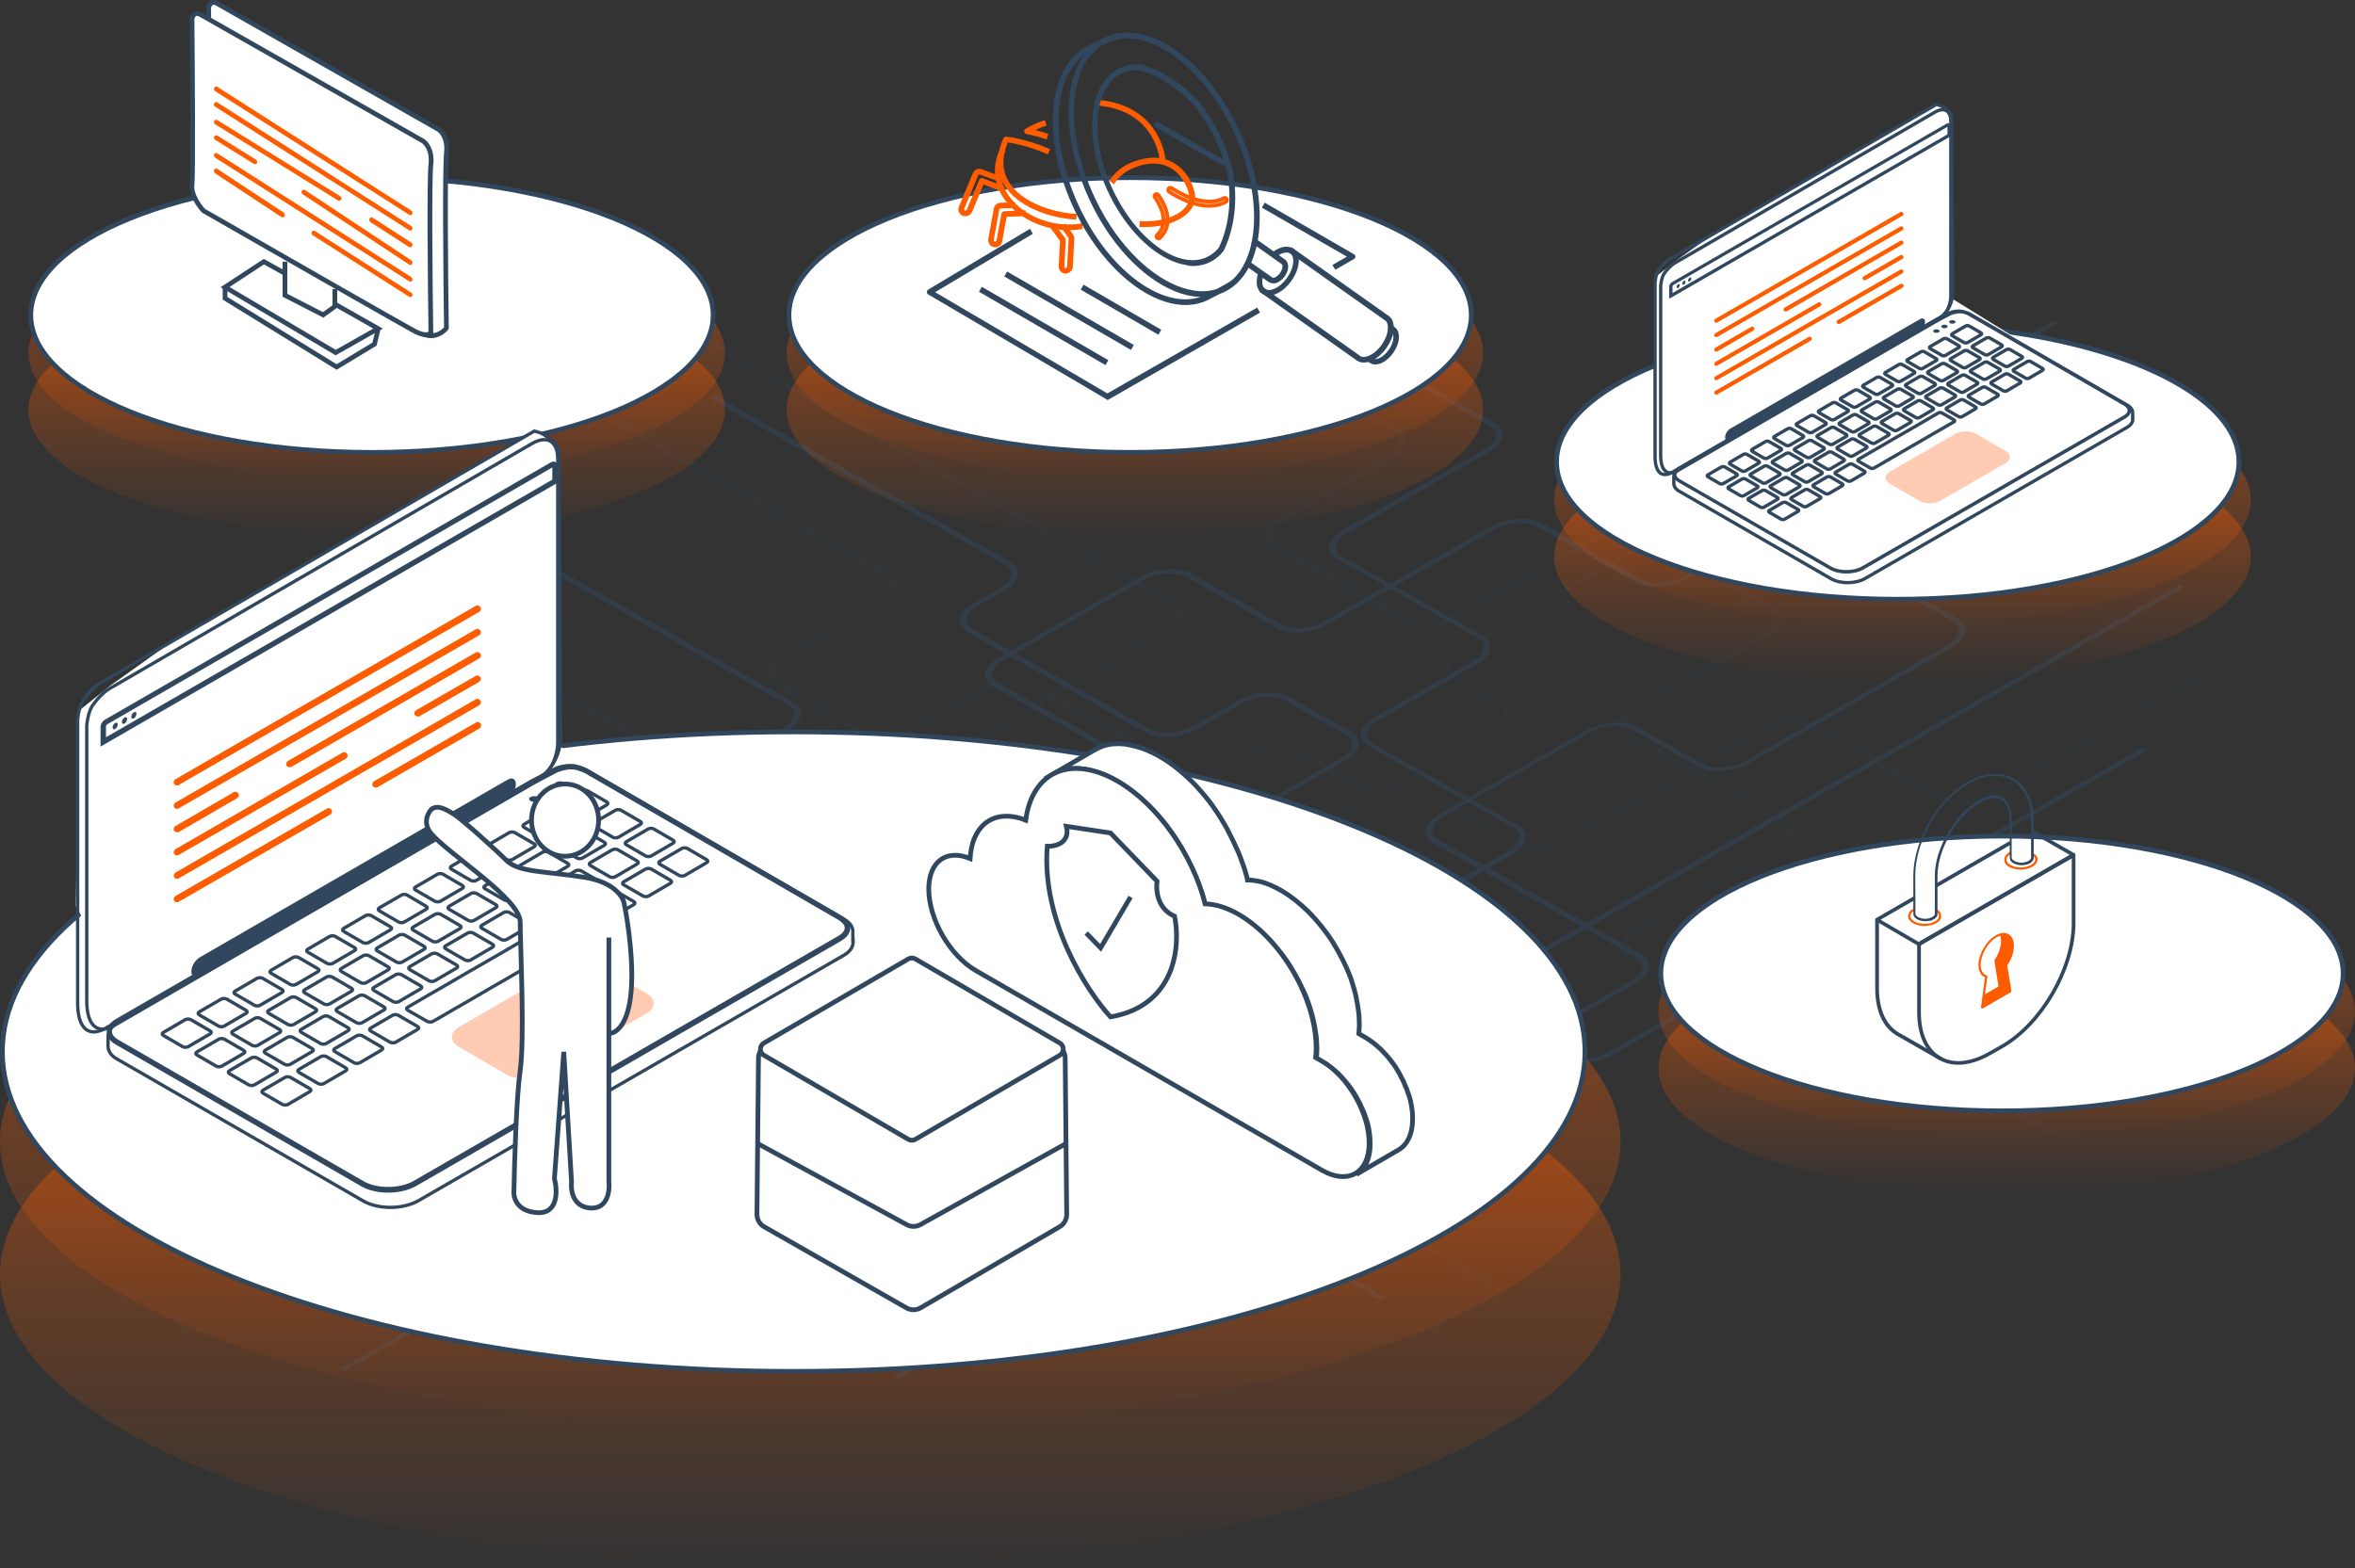 <svg width="497" height="331" viewBox="0 0 497 331" fill="none" xmlns="http://www.w3.org/2000/svg">
<rect x="0" y="0" width="497" height="331" fill="#333333" stroke="none"/>
<g opacity="0.5">
<path d="M434.096 68.311L433.225 67.788L372.673 102.29C371.105 103.161 370.147 104.294 369.885 105.426C369.624 106.559 370.234 107.604 371.541 108.301L412.141 131.128C413.186 131.738 413.622 132.522 413.448 133.48C413.273 134.439 412.489 135.31 411.182 136.094L368.23 160.751C365.529 162.319 361.608 162.493 359.517 161.361L345.49 153.519C342.876 152.038 338.084 152.387 334.774 154.216L303.67 171.99C302.102 172.861 301.143 173.994 300.882 175.126C300.621 176.259 301.23 177.304 302.537 178.001L345.316 202.048C346.361 202.658 346.797 203.442 346.623 204.4C346.448 205.359 345.664 206.23 344.357 207.014L301.753 231.322C299.052 232.89 295.132 233.065 293.041 231.932L277.532 223.219C276.226 222.522 274.483 222.174 272.392 222.348C270.388 222.522 268.384 223.045 266.816 223.916L217.764 251.884C214.454 253.713 213.931 256.501 216.632 257.982L227.261 263.994C229.439 265.214 229.004 267.392 226.303 268.96L188.665 290.48L189.536 291.003L227.174 269.483C230.485 267.653 231.008 264.865 228.307 263.384L217.677 257.373C215.499 256.153 215.935 253.975 218.636 252.406L267.687 224.439C268.994 223.742 270.562 223.219 272.218 223.132C273.873 223.045 275.354 223.307 276.4 223.829L291.908 232.542C293.215 233.239 294.957 233.587 297.048 233.413C299.052 233.239 301.056 232.716 302.624 231.845L345.229 207.537C348.539 205.707 349.062 202.919 346.361 201.438L303.583 177.304C302.537 176.695 302.102 175.91 302.276 174.952C302.45 173.994 303.234 173.122 304.541 172.338L335.645 154.565C338.346 152.997 342.266 152.822 344.357 153.955L358.385 161.796C360.998 163.277 365.79 162.929 369.101 161.099L412.054 136.617C413.622 135.746 414.58 134.613 414.842 133.48C415.103 132.348 414.493 131.302 413.186 130.605L372.586 107.779C371.541 107.169 371.105 106.385 371.279 105.426C371.453 104.468 372.238 103.597 373.544 102.812L434.096 68.311Z" fill="#31475E"/>
<path d="M397.066 97.146C397.327 96.013 396.717 94.968 395.41 94.271L357.162 72.751L356.117 73.361L394.365 94.881C395.41 95.491 395.846 96.275 395.672 97.233C395.497 98.192 394.713 99.063 393.406 99.847L355.071 121.715C352.371 123.284 348.45 123.458 346.359 122.325L325.362 110.476C322.748 108.995 317.956 109.344 314.645 111.173L279.272 131.299C276.572 132.867 272.651 133.042 270.56 131.909L251.392 121.105C248.779 119.624 243.987 119.973 240.676 121.802L210.792 138.879C209.224 139.75 208.265 140.883 208.004 142.016C207.743 143.148 208.353 144.194 209.659 144.891L230.395 156.565C232.573 157.785 232.138 159.963 229.437 161.532L199.291 178.782C197.985 179.479 196.416 180.002 194.761 180.089C193.106 180.176 191.624 179.915 190.579 179.392L174.461 170.331C171.847 168.85 167.055 169.199 163.744 171.028L123.493 194.029C122.186 194.726 120.617 195.249 118.962 195.336C117.307 195.423 115.826 195.162 114.78 194.639L89.688 180.525L88.642 181.135L113.735 195.249C115.041 195.946 116.784 196.295 118.875 196.12C120.879 195.946 122.883 195.423 124.451 194.552L164.703 171.551C166.01 170.854 167.578 170.331 169.233 170.244C170.889 170.157 172.37 170.418 173.415 170.941L189.533 180.002C192.147 181.483 196.939 181.135 200.25 179.305L230.395 162.054C233.706 160.225 234.229 157.437 231.528 155.956L210.792 144.281C209.747 143.671 209.311 142.887 209.485 141.928C209.659 140.97 210.444 140.099 211.75 139.315L241.547 122.325C244.248 120.757 248.169 120.583 250.26 121.715L269.427 132.519C272.041 134 276.833 133.652 280.144 131.822L315.517 111.696C318.217 110.128 322.138 109.953 324.229 111.086L345.226 122.935C347.84 124.416 352.632 124.068 355.943 122.238L394.278 100.37C395.846 99.411 396.804 98.279 397.066 97.146Z" fill="#31475E"/>
<path d="M292.345 273.836L260.283 255.801C259.238 255.191 258.802 254.407 258.976 253.449C259.15 252.49 259.935 251.619 261.241 250.835L276.488 242.122C279.799 240.293 280.322 237.505 277.621 236.024L235.801 212.5C234.494 211.803 232.751 211.454 230.66 211.629C228.657 211.803 226.653 212.326 225.084 213.197L198.598 228.357C197.292 229.054 195.723 229.576 194.068 229.663C192.413 229.751 190.931 229.489 189.886 228.966L173.768 219.905C171.59 218.686 172.025 216.508 174.726 214.939L193.894 204.049C197.204 202.219 197.727 199.431 195.026 197.95L145.801 170.244C143.622 169.024 144.058 166.846 146.759 165.278L166.101 154.213C169.411 152.383 169.934 149.595 167.233 148.114L104.242 112.654L103.196 113.264L166.188 148.724C168.366 149.944 167.93 152.122 165.229 153.69L145.888 164.755C142.577 166.585 142.054 169.373 144.755 170.854L193.981 198.56C196.159 199.78 195.723 201.958 193.022 203.526L173.855 214.417C170.544 216.246 170.021 219.034 172.722 220.515L188.84 229.576C190.147 230.273 191.89 230.622 193.981 230.448C195.985 230.273 197.989 229.751 199.557 228.879L226.043 213.72C227.35 213.023 228.918 212.5 230.573 212.413C232.229 212.326 233.71 212.587 234.755 213.11L276.575 236.633C278.754 237.853 278.318 240.031 275.617 241.6L260.37 250.312C258.802 251.183 257.844 252.316 257.582 253.449C257.321 254.581 257.931 255.627 259.238 256.324L291.3 274.359L292.345 273.836Z" fill="#31475E"/>
<path d="M453.002 158.399L452.131 157.876L339.391 222.174C336.69 223.743 332.77 223.917 330.679 222.784L267.339 187.15C266.032 186.453 264.289 186.105 262.198 186.279C260.194 186.453 258.19 186.976 256.622 187.847L236.148 199.522C232.837 201.351 232.314 204.139 235.015 205.621L245.383 211.458C247.561 212.678 247.126 214.856 244.425 216.424L224.734 227.663C223.428 228.36 221.859 228.883 220.204 228.97C218.548 229.057 217.067 228.796 216.022 228.273L201.733 220.258C200.426 219.561 198.684 219.212 196.593 219.386C194.589 219.561 192.585 220.083 191.017 220.955L74.182 287.605L75.053 288.128L191.888 221.477C193.195 220.78 194.763 220.258 196.419 220.171C198.074 220.083 199.555 220.345 200.601 220.868L214.889 228.883C216.196 229.58 217.939 229.929 220.03 229.754C222.034 229.58 224.037 229.057 225.606 228.186L245.296 216.947C248.607 215.117 249.129 212.329 246.429 210.848L236.061 205.011C233.883 203.791 234.318 201.613 237.019 200.045L257.493 188.37C258.8 187.673 260.369 187.15 262.024 187.063C263.679 186.976 265.16 187.237 266.206 187.76L329.546 223.394C332.16 224.875 336.952 224.527 340.262 222.697L453.002 158.399Z" fill="#31475E"/>
<path d="M460.849 123.983L459.978 123.46L326.676 199.52C323.976 201.089 320.055 201.263 317.964 200.13L269.784 173.034C267.606 171.814 268.041 169.636 270.742 168.068L283.985 160.488C285.553 159.617 286.512 158.484 286.773 157.352C287.035 156.219 286.425 155.174 285.118 154.477L272.049 147.158C269.435 145.677 264.643 146.025 261.333 147.855L251.575 153.431C250.268 154.128 248.699 154.651 247.044 154.738C245.389 154.825 243.908 154.564 242.862 154.041L205.311 132.87C203.133 131.65 203.569 129.472 206.269 127.903L212.02 124.593C213.588 123.721 214.546 122.589 214.808 121.456C215.069 120.323 214.459 119.278 213.152 118.581L150.945 83.557L149.899 84.166L212.107 119.191C214.285 120.411 213.849 122.589 211.148 124.157L205.398 127.468C203.83 128.339 202.872 129.472 202.61 130.604C202.349 131.737 202.959 132.782 204.266 133.479L241.817 154.651C244.43 156.132 249.222 155.783 252.533 153.954L262.291 148.378C263.598 147.681 265.166 147.158 266.821 147.071C268.477 146.984 269.958 147.245 271.003 147.768L284.072 155.086C285.118 155.696 285.553 156.48 285.379 157.439C285.205 158.397 284.421 159.268 283.114 160.053L269.871 167.632C266.56 169.462 266.037 172.25 268.738 173.731L316.918 200.827C319.532 202.308 324.324 201.96 327.635 200.13L460.849 123.983Z" fill="#31475E"/>
<path d="M321.967 177.126C322.142 175.994 321.619 174.948 320.312 174.251L289.818 157.087C288.773 156.478 288.337 155.693 288.511 154.735C288.686 153.777 289.47 152.905 290.777 152.121L311.687 140.185C313.255 139.314 314.213 138.181 314.475 137.049C314.736 135.916 314.126 134.871 312.819 134.174L283.197 117.533C282.151 116.923 281.716 116.139 281.89 115.18C282.064 114.222 282.848 113.351 284.155 112.566L314.3 95.316C315.869 94.444 316.827 93.312 317.088 92.179C317.35 91.046 316.74 90.001 315.433 89.304L283.632 71.443L282.587 72.053L314.475 89.827C315.52 90.437 315.956 91.221 315.782 92.179C315.607 93.138 314.823 94.009 313.516 94.793L283.371 111.957C281.803 112.828 280.844 113.96 280.583 115.093C280.322 116.226 280.931 117.271 282.238 117.968L311.861 134.609C312.906 135.219 313.342 136.003 313.168 136.962C312.994 137.92 312.209 138.791 310.903 139.575L289.993 151.511C288.424 152.383 287.466 153.515 287.205 154.648C286.943 155.781 287.553 156.826 288.86 157.523L319.354 174.687C321.532 175.906 321.096 178.085 318.395 179.653L269.605 207.446C266.904 209.014 262.984 209.188 260.893 208.056L223.864 187.407C222.558 186.71 220.815 186.362 218.724 186.536C216.72 186.71 214.716 187.233 213.148 188.104L63.206 273.748L64.077 274.271L214.019 188.627C215.326 187.93 216.894 187.407 218.55 187.32C220.205 187.233 221.686 187.494 222.732 188.017L259.673 208.84C262.287 210.321 267.079 209.972 270.389 208.143L319.179 180.35C320.835 179.392 321.706 178.259 321.967 177.126Z" fill="#31475E"/>
<path d="M434.096 68.311L433.225 67.788L372.673 102.29C371.105 103.161 370.147 104.294 369.885 105.426C369.624 106.559 370.234 107.604 371.541 108.301L412.141 131.128C413.186 131.738 413.622 132.522 413.448 133.48C413.273 134.439 412.489 135.31 411.182 136.094L368.23 160.751C365.529 162.319 361.608 162.493 359.517 161.361L345.49 153.519C342.876 152.038 338.084 152.387 334.774 154.216L303.67 171.99C302.102 172.861 301.143 173.994 300.882 175.126C300.621 176.259 301.23 177.304 302.537 178.001L345.316 202.048C346.361 202.658 346.797 203.442 346.623 204.4C346.448 205.359 345.664 206.23 344.357 207.014L301.753 231.322C299.052 232.89 295.132 233.065 293.041 231.932L277.532 223.219C276.226 222.522 274.483 222.174 272.392 222.348C270.388 222.522 268.384 223.045 266.816 223.916L217.764 251.884C214.454 253.713 213.931 256.501 216.632 257.982L227.261 263.994C229.439 265.214 229.004 267.392 226.303 268.96L188.665 290.48L189.536 291.003L227.174 269.483C230.485 267.653 231.008 264.865 228.307 263.384L217.677 257.373C215.499 256.153 215.935 253.975 218.636 252.406L267.687 224.439C268.994 223.742 270.562 223.219 272.218 223.132C273.873 223.045 275.354 223.307 276.4 223.829L291.908 232.542C293.215 233.239 294.957 233.587 297.048 233.413C299.052 233.239 301.056 232.716 302.624 231.845L345.229 207.537C348.539 205.707 349.062 202.919 346.361 201.438L303.583 177.304C302.537 176.695 302.102 175.91 302.276 174.952C302.45 173.994 303.234 173.122 304.541 172.338L335.645 154.565C338.346 152.997 342.266 152.822 344.357 153.955L358.385 161.796C360.998 163.277 365.79 162.929 369.101 161.099L412.054 136.617C413.622 135.746 414.58 134.613 414.842 133.48C415.103 132.348 414.493 131.302 413.186 130.605L372.586 107.779C371.541 107.169 371.105 106.385 371.279 105.426C371.453 104.468 372.238 103.597 373.544 102.812L434.096 68.311Z" fill="#31475E"/>
<path d="M397.066 97.146C397.327 96.013 396.717 94.968 395.41 94.271L357.162 72.751L356.117 73.361L394.365 94.881C395.41 95.491 395.846 96.275 395.672 97.233C395.497 98.192 394.713 99.063 393.406 99.847L355.071 121.715C352.371 123.284 348.45 123.458 346.359 122.325L325.362 110.476C322.748 108.995 317.956 109.344 314.645 111.173L279.272 131.299C276.572 132.867 272.651 133.042 270.56 131.909L251.392 121.105C248.779 119.624 243.987 119.973 240.676 121.802L210.792 138.879C209.224 139.75 208.265 140.883 208.004 142.016C207.743 143.148 208.353 144.194 209.659 144.891L230.395 156.565C232.573 157.785 232.138 159.963 229.437 161.532L199.291 178.782C197.985 179.479 196.416 180.002 194.761 180.089C193.106 180.176 191.624 179.915 190.579 179.392L174.461 170.331C171.847 168.85 167.055 169.199 163.744 171.028L123.493 194.029C122.186 194.726 120.617 195.249 118.962 195.336C117.307 195.423 115.826 195.162 114.78 194.639L89.688 180.525L88.642 181.135L113.735 195.249C115.041 195.946 116.784 196.295 118.875 196.12C120.879 195.946 122.883 195.423 124.451 194.552L164.703 171.551C166.01 170.854 167.578 170.331 169.233 170.244C170.889 170.157 172.37 170.418 173.415 170.941L189.533 180.002C192.147 181.483 196.939 181.135 200.25 179.305L230.395 162.054C233.706 160.225 234.229 157.437 231.528 155.956L210.792 144.281C209.747 143.671 209.311 142.887 209.485 141.928C209.659 140.97 210.444 140.099 211.75 139.315L241.547 122.325C244.248 120.757 248.169 120.583 250.26 121.715L269.427 132.519C272.041 134 276.833 133.652 280.144 131.822L315.517 111.696C318.217 110.128 322.138 109.953 324.229 111.086L345.226 122.935C347.84 124.416 352.632 124.068 355.943 122.238L394.278 100.37C395.846 99.411 396.804 98.279 397.066 97.146Z" fill="#31475E"/>
<path d="M291.91 273.575L260.283 255.801C259.238 255.191 258.802 254.407 258.976 253.449C259.15 252.49 259.935 251.619 261.241 250.835L276.488 242.122C279.799 240.293 280.322 237.505 277.621 236.024L235.801 212.5C234.494 211.803 232.751 211.454 230.66 211.629C228.657 211.803 226.653 212.326 225.084 213.197L198.598 228.357C197.292 229.054 195.723 229.576 194.068 229.663C192.413 229.751 190.931 229.489 189.886 228.966L173.768 219.905C171.59 218.686 172.025 216.508 174.726 214.939L193.894 204.049C197.204 202.219 197.727 199.431 195.026 197.95L145.801 170.244C143.622 169.024 144.058 166.846 146.759 165.278L166.101 154.213C169.411 152.383 169.934 149.595 167.233 148.114L104.242 112.654L103.196 113.264L166.188 148.724C168.366 149.944 167.93 152.122 165.229 153.69L145.888 164.755C142.577 166.585 142.054 169.373 144.755 170.854L193.981 198.56C196.159 199.78 195.723 201.958 193.022 203.526L173.855 214.417C170.544 216.246 170.021 219.034 172.722 220.515L188.84 229.576C190.147 230.273 191.89 230.622 193.981 230.448C195.985 230.273 197.989 229.751 199.557 228.879L226.043 213.72C227.35 213.023 228.918 212.5 230.573 212.413C232.229 212.326 233.71 212.587 234.755 213.11L276.575 236.633C278.754 237.853 278.318 240.031 275.617 241.6L260.37 250.312C258.802 251.183 257.844 252.316 257.582 253.449C257.321 254.581 257.931 255.627 259.238 256.324L290.864 274.097L291.91 273.575Z" fill="#31475E"/>
<path d="M453.004 158.399L452.133 157.876L339.393 222.174C336.692 223.743 332.771 223.917 330.68 222.784L267.34 187.15C266.034 186.453 264.291 186.105 262.2 186.279C260.196 186.453 258.192 186.976 256.624 187.847L236.15 199.522C232.839 201.351 232.316 204.139 235.017 205.621L245.385 211.458C247.563 212.678 247.127 214.856 244.426 216.424L224.736 227.663C223.429 228.36 221.861 228.883 220.206 228.97C218.55 229.057 217.069 228.796 216.024 228.273L201.735 220.258C200.428 219.561 198.686 219.212 196.595 219.386C194.591 219.561 192.587 220.083 191.019 220.955L71.744 288.999L72.615 289.522L191.89 221.477C193.197 220.78 194.765 220.258 196.42 220.171C198.076 220.083 199.557 220.345 200.602 220.868L214.891 228.883C216.198 229.58 217.94 229.929 220.031 229.754C222.035 229.58 224.039 229.057 225.607 228.186L245.298 216.947C248.608 215.117 249.131 212.329 246.43 210.848L236.062 205.011C233.884 203.791 234.32 201.613 237.021 200.045L257.495 188.37C258.802 187.673 260.37 187.15 262.026 187.063C263.681 186.976 265.162 187.237 266.208 187.76L329.548 223.394C332.162 224.875 336.953 224.527 340.264 222.697L453.004 158.399Z" fill="#31475E"/>
<path d="M460.849 123.983L459.978 123.46L326.676 199.52C323.976 201.089 320.055 201.263 317.964 200.13L269.784 173.034C267.606 171.814 268.041 169.636 270.742 168.068L283.985 160.488C285.553 159.617 286.512 158.484 286.773 157.352C287.035 156.219 286.425 155.174 285.118 154.477L272.049 147.158C269.435 145.677 264.643 146.025 261.333 147.855L251.575 153.431C250.268 154.128 248.699 154.651 247.044 154.738C245.389 154.825 243.908 154.564 242.862 154.041L205.311 132.87C203.133 131.65 203.569 129.472 206.269 127.903L212.02 124.593C213.588 123.721 214.546 122.589 214.808 121.456C215.069 120.323 214.459 119.278 213.152 118.581L150.945 83.557L149.899 84.166L212.107 119.191C214.285 120.411 213.849 122.589 211.148 124.157L205.398 127.468C203.83 128.339 202.872 129.472 202.61 130.604C202.349 131.737 202.959 132.782 204.266 133.479L241.817 154.651C244.43 156.132 249.222 155.783 252.533 153.954L262.291 148.378C263.598 147.681 265.166 147.158 266.821 147.071C268.477 146.984 269.958 147.245 271.003 147.768L284.072 155.086C285.118 155.696 285.553 156.48 285.379 157.439C285.205 158.397 284.421 159.268 283.114 160.053L269.871 167.632C266.56 169.462 266.037 172.25 268.738 173.731L316.918 200.827C319.532 202.308 324.324 201.96 327.635 200.13L460.849 123.983Z" fill="#31475E"/>
<path d="M321.967 177.126C322.142 175.994 321.619 174.948 320.312 174.251L289.818 157.087C288.773 156.478 288.337 155.693 288.511 154.735C288.686 153.777 289.47 152.905 290.777 152.121L311.687 140.185C313.255 139.314 314.213 138.181 314.475 137.049C314.736 135.916 314.126 134.871 312.819 134.174L283.197 117.533C282.151 116.923 281.716 116.139 281.89 115.18C282.064 114.222 282.848 113.351 284.155 112.566L314.3 95.316C315.869 94.444 316.827 93.312 317.088 92.179C317.35 91.046 316.74 90.001 315.433 89.304L283.632 71.443L282.587 72.053L314.475 89.827C315.52 90.437 315.956 91.221 315.782 92.179C315.607 93.138 314.823 94.009 313.516 94.793L283.371 111.957C281.803 112.828 280.844 113.96 280.583 115.093C280.322 116.226 280.931 117.271 282.238 117.968L311.861 134.609C312.906 135.219 313.342 136.003 313.168 136.962C312.994 137.92 312.209 138.791 310.903 139.575L289.993 151.511C288.424 152.383 287.466 153.515 287.205 154.648C286.943 155.781 287.553 156.826 288.86 157.523L319.354 174.687C321.532 175.906 321.096 178.085 318.395 179.653L269.605 207.446C266.904 209.014 262.984 209.188 260.893 208.056L223.864 187.407C222.558 186.71 220.815 186.362 218.724 186.536C216.72 186.71 214.716 187.233 213.148 188.104L63.206 273.748L64.077 274.271L214.019 188.627C215.326 187.93 216.894 187.407 218.55 187.32C220.205 187.233 221.686 187.494 222.732 188.017L259.673 208.84C262.287 210.321 267.079 209.972 270.389 208.143L319.179 180.35C320.835 179.392 321.706 178.259 321.967 177.126Z" fill="#31475E"/>
<g opacity="0.25">
<path d="M48.22 136.702L47 137.399L80.718 156.392C83.68 158.048 88.994 157.699 92.654 155.608L107.378 147.157C108.859 146.373 110.601 145.85 112.431 145.676C114.261 145.589 115.916 145.85 117.049 146.46L160.96 171.204C162.092 171.814 162.615 172.772 162.441 173.817C162.267 174.863 161.308 175.908 159.914 176.693L138.481 189.064C136.739 190.11 135.606 191.33 135.345 192.637C135.084 193.943 135.781 195.076 137.175 195.86L175.248 217.293C178.211 218.948 183.525 218.6 187.184 216.509L246.517 182.617C247.998 181.833 249.74 181.31 251.57 181.136C253.4 181.049 255.055 181.31 256.188 181.92L284.068 197.603C285.2 198.213 285.723 199.171 285.549 200.216C285.375 201.262 284.416 202.307 283.022 203.092L263.593 214.156C259.934 216.247 259.324 219.297 262.286 220.952L300.709 242.559C303.671 244.215 308.986 243.866 312.645 241.775L369.015 209.626C371.977 207.883 376.333 207.622 378.773 209.016L432.965 239.51L434.184 238.813L379.993 208.319C377.03 206.664 371.716 207.012 368.056 209.103L311.686 241.252C308.724 242.995 304.368 243.256 301.928 241.862L263.506 220.255C261.154 218.948 261.589 216.422 264.552 214.766L283.981 203.701C285.723 202.656 286.856 201.436 287.117 200.129C287.378 198.822 286.681 197.69 285.287 196.906L257.407 181.223C256.013 180.439 254.01 180.091 251.744 180.178C249.479 180.352 247.301 180.962 245.558 181.92L186.226 215.812C183.264 217.554 178.908 217.816 176.468 216.422L138.394 194.989C136.042 193.682 136.478 191.155 139.44 189.5L160.96 177.215C162.702 176.17 163.835 174.95 164.096 173.643C164.358 172.336 163.661 171.204 162.267 170.42L118.356 145.676C116.962 144.892 114.958 144.543 112.692 144.631C110.427 144.805 108.249 145.415 106.507 146.373L91.782 154.824C88.82 156.567 84.464 156.828 82.024 155.434L48.22 136.702Z" fill="#31475E"/>
<path d="M293.735 44L258.973 63.864C255.313 65.956 254.703 69.005 257.666 70.66L293.735 90.96C296.088 92.267 295.652 94.794 292.69 96.449L270.299 109.257C266.64 111.348 266.03 114.397 268.992 116.053L296.001 131.299C297.395 132.084 299.399 132.432 301.664 132.345C303.929 132.171 306.107 131.561 307.85 130.515L336.601 114.136C337.995 113.352 339.825 112.829 341.654 112.655C343.484 112.568 345.139 112.829 346.272 113.439L372.932 128.424C375.285 129.731 374.849 132.258 371.887 133.913L345.226 149.073C341.567 151.164 340.957 154.213 343.92 155.869L375.546 173.642C377.898 174.949 377.463 177.476 374.501 179.131L345.314 195.772C341.654 197.863 341.044 200.913 344.007 202.568L378.334 221.91C381.296 223.565 386.611 223.217 390.27 221.126L443.329 190.893L442.371 190.37L389.312 220.603C386.35 222.345 381.993 222.607 379.554 221.213L345.226 201.871C342.874 200.564 343.31 198.037 346.272 196.382L375.459 179.741C379.118 177.65 379.728 174.601 376.766 172.945L345.139 155.172C342.787 153.865 343.223 151.338 346.185 149.683L372.845 134.523C376.504 132.432 377.114 129.383 374.152 127.727L347.579 112.655C346.185 111.871 344.181 111.522 341.916 111.609C339.65 111.783 337.472 112.393 335.73 113.439L306.978 129.818C305.584 130.602 303.755 131.125 301.925 131.299C300.096 131.387 298.44 131.125 297.308 130.515L270.299 115.268C267.946 113.962 268.382 111.435 271.344 109.78L293.735 96.972C297.395 94.881 298.005 91.832 295.042 90.176L258.973 69.876C256.62 68.569 257.056 66.043 260.018 64.387L294.781 44.523L293.735 44Z" fill="#31475E"/>
<path d="M83.33 62.122L82.11 62.819L186.137 121.367C187.27 121.977 187.793 122.935 187.618 123.981C187.444 125.026 186.486 126.072 185.092 126.856L165.227 138.182C161.568 140.273 160.958 143.323 163.92 144.978L181.52 154.91C184.482 156.566 189.797 156.217 193.456 154.126L207.919 145.937C210.881 144.194 215.237 143.933 217.677 145.327L235.973 155.607C237.106 156.217 237.628 157.176 237.454 158.221C237.28 159.267 236.322 160.312 234.928 161.096L147.018 211.28C145.276 212.326 144.143 213.546 143.882 214.853C143.62 216.159 144.317 217.292 145.711 218.076L246.602 274.882L247.822 274.185L146.931 217.379C145.798 216.769 145.276 215.811 145.45 214.765C145.624 213.72 146.583 212.674 147.977 211.89L235.886 161.619C239.545 159.528 240.155 156.479 237.193 154.823L218.896 144.543C215.934 142.887 210.62 143.236 206.96 145.327L192.498 153.516C189.535 155.259 185.179 155.52 182.739 154.126L165.14 144.194C162.788 142.887 163.223 140.361 166.186 138.705L186.05 127.379C189.71 125.288 190.319 122.238 187.357 120.583L83.33 62.122Z" fill="#31475E"/>
<path d="M473.3 59.16L386.959 108.473C385.477 109.257 383.735 109.78 381.905 109.954C380.076 110.041 378.42 109.78 377.288 109.17L372.147 106.295C370.753 105.511 368.749 105.162 366.484 105.249C364.219 105.424 362.041 106.034 360.298 106.992L308.197 136.702C304.538 138.793 303.928 141.842 306.89 143.497L315.69 148.464C318.043 149.77 317.607 152.297 314.645 153.952L296.523 164.32C295.041 165.104 293.299 165.627 291.469 165.801C289.64 165.889 287.984 165.627 286.852 165.017L275.003 158.396C273.609 157.612 271.605 157.263 269.34 157.35C267.074 157.525 264.896 158.134 263.154 159.093L195.98 197.167C194.238 198.212 193.105 199.432 192.844 200.739C192.582 202.046 193.279 203.178 194.673 203.962L314.035 271.136L315.255 270.439L195.893 203.265C194.76 202.655 194.238 201.697 194.412 200.652C194.586 199.606 195.544 198.561 196.938 197.776L263.764 159.616C265.158 158.831 266.987 158.309 268.817 158.134C270.646 158.047 272.302 158.309 273.434 158.919L285.283 165.54C286.677 166.324 288.681 166.673 290.947 166.586C293.212 166.411 295.39 165.801 297.132 164.756L315.255 154.388C316.997 153.343 318.13 152.123 318.391 150.816C318.652 149.509 317.955 148.376 316.561 147.592L307.762 142.626C305.409 141.319 305.845 138.793 308.807 137.137L360.908 107.428C362.389 106.643 364.132 106.121 365.961 105.946C367.791 105.859 369.446 106.121 370.579 106.731L375.719 109.606C377.113 110.39 379.117 110.738 381.383 110.651C383.648 110.477 385.826 109.867 387.568 108.822L473.91 59.596L473.3 59.16Z" fill="#31475E"/>
<path d="M113.478 51.142L112.258 51.839L246.518 127.376C247.651 127.986 248.174 128.944 248 129.99C247.825 131.035 246.867 132.081 245.473 132.865L194.243 162.139C192.501 163.185 191.368 164.404 191.107 165.711C190.845 167.018 191.542 168.151 192.936 168.935L236.586 193.504C239.548 195.16 244.863 194.811 248.522 192.72L290.865 168.586C293.827 166.844 298.184 166.583 300.623 167.977L319.355 178.519C320.749 179.303 322.753 179.651 325.018 179.477C327.283 179.303 329.462 178.693 331.204 177.735L372.24 154.298C373.721 153.514 375.464 152.991 377.293 152.817C379.123 152.73 380.778 152.991 381.911 153.601L408.92 168.848C411.882 170.503 417.197 170.155 420.856 168.064L464.941 142.884L463.983 142.362L419.898 167.541C416.935 169.283 412.579 169.545 410.14 168.151L383.131 152.904C381.737 152.12 379.733 151.771 377.468 151.858C375.202 152.033 373.024 152.642 371.282 153.688L330.246 177.125C328.852 177.909 327.022 178.432 325.192 178.606C323.363 178.693 321.707 178.432 320.575 177.822L301.843 167.28C298.881 165.624 293.566 165.973 289.907 168.064L247.564 192.197C244.602 193.94 240.245 194.201 237.806 192.807L194.156 168.238C193.023 167.628 192.501 166.67 192.675 165.624C192.849 164.579 193.808 163.533 195.202 162.749L246.431 133.475C248.174 132.429 249.306 131.21 249.568 129.903C249.829 128.596 249.132 127.463 247.738 126.679L113.478 51.142Z" fill="#31475E"/>
</g>
</g>
<ellipse cx="171" cy="241" rx="171" ry="61" fill="url(#paint0_linear_395_551)" fill-opacity="0.5"/>
<ellipse cx="171" cy="269" rx="171" ry="62" fill="url(#paint1_linear_395_551)" fill-opacity="0.5"/>
<path d="M334.5 222C334.5 231.21 329.904 240.032 321.491 248.108C313.076 256.185 300.873 263.482 285.752 269.62C255.514 281.896 213.706 289.5 167.5 289.5C121.294 289.5 79.486 281.896 49.248 269.62C34.127 263.482 21.924 256.185 13.509 248.108C5.096 240.032 0.5 231.21 0.5 222C0.5 212.79 5.096 203.968 13.509 195.892C21.924 187.815 34.127 180.518 49.248 174.38C79.486 162.104 121.294 154.5 167.5 154.5C213.706 154.5 255.514 162.104 285.752 174.38C300.873 180.518 313.076 187.815 321.491 195.892C329.904 203.968 334.5 212.79 334.5 222Z" fill="white" stroke="#31475E"/>
<path d="M230.894 158.367C230.95 158.367 230.95 158.311 231.006 158.311C231.341 158.143 231.677 157.976 232.012 157.808C232.348 157.64 232.683 157.528 233.019 157.416C233.354 157.304 233.746 157.249 234.137 157.137C234.529 157.081 234.92 157.025 235.312 157.025C235.759 157.025 236.151 156.969 236.598 157.025C237.101 157.025 237.549 157.081 238.052 157.193C238.611 157.304 239.17 157.416 239.786 157.584C240.513 157.808 241.296 158.031 242.078 158.367C242.973 158.758 243.924 159.206 244.875 159.765C247.168 161.107 249.349 162.841 251.418 164.854C252.145 165.581 252.872 166.364 253.543 167.147C254.102 167.762 254.605 168.433 255.109 169.048C255.556 169.608 256.003 170.223 256.395 170.838C256.786 171.397 257.178 171.956 257.513 172.516C257.849 173.075 258.184 173.634 258.52 174.193C258.856 174.753 259.135 175.312 259.415 175.871C259.694 176.43 259.974 176.99 260.254 177.549C260.533 178.108 260.757 178.667 261.037 179.227C261.316 179.786 261.54 180.401 261.764 180.96C261.987 181.575 262.211 182.19 262.435 182.806C262.658 183.477 262.882 184.148 263.05 184.819C263.162 185.154 263.218 185.434 263.274 185.77C263.329 185.77 263.385 185.77 263.497 185.77C263.889 185.77 264.28 185.826 264.728 185.881C265.175 185.937 265.678 186.049 266.182 186.161C266.797 186.329 267.412 186.553 268.083 186.832C268.866 187.168 269.649 187.559 270.432 188.007C272.333 189.125 274.179 190.579 275.912 192.257C276.527 192.872 277.143 193.487 277.702 194.158C278.149 194.661 278.597 195.221 279.044 195.78C279.435 196.283 279.771 196.731 280.162 197.234C280.498 197.681 280.778 198.185 281.113 198.632C281.393 199.079 281.672 199.527 281.952 200.03C282.232 200.477 282.455 200.925 282.735 201.428C282.959 201.876 283.238 202.379 283.462 202.826C283.686 203.274 283.909 203.777 284.133 204.224C284.357 204.728 284.524 205.175 284.748 205.678C284.972 206.182 285.14 206.685 285.307 207.244C285.475 207.803 285.643 208.363 285.811 208.922C285.978 209.537 286.146 210.152 286.258 210.823C286.426 211.606 286.538 212.333 286.65 213.116C286.817 214.179 286.873 215.297 286.873 216.304C286.873 216.975 286.817 217.59 286.761 218.205L288.104 218.988C289.278 219.659 290.396 220.554 291.459 221.561C291.85 221.952 292.186 222.344 292.577 222.735C292.857 223.071 293.137 223.406 293.416 223.742C293.64 224.021 293.864 224.357 294.087 224.636C294.311 224.916 294.479 225.196 294.647 225.475C294.814 225.755 294.982 226.035 295.15 226.314C295.318 226.594 295.485 226.873 295.597 227.153C295.765 227.433 295.877 227.712 296.045 227.992C296.157 228.271 296.324 228.551 296.436 228.887C296.548 229.166 296.66 229.502 296.828 229.781C296.94 230.117 297.051 230.397 297.163 230.732C297.275 231.068 297.387 231.403 297.499 231.739C297.611 232.13 297.722 232.522 297.778 232.913C297.89 233.361 297.946 233.864 298.002 234.311C298.114 234.982 298.114 235.653 298.114 236.269C298.114 239.4 296.995 241.637 295.206 242.7L286.258 247.901C288.048 246.838 289.166 244.657 289.166 241.469C289.166 240.854 289.11 240.183 289.054 239.512C288.998 239.065 288.942 238.617 288.831 238.114C288.775 237.723 288.663 237.331 288.551 236.94C288.439 236.604 288.327 236.269 288.215 235.933C288.104 235.597 287.992 235.318 287.88 234.982C287.768 234.703 287.656 234.367 287.488 234.088C287.377 233.808 287.209 233.528 287.097 233.193C286.985 232.913 286.817 232.634 286.65 232.354C286.482 232.074 286.37 231.795 286.202 231.515C286.034 231.235 285.867 230.956 285.699 230.676C285.531 230.397 285.307 230.117 285.14 229.837C284.916 229.558 284.692 229.222 284.469 228.943C284.189 228.607 283.909 228.271 283.63 227.936C283.294 227.544 282.903 227.153 282.511 226.762C281.449 225.755 280.33 224.86 279.156 224.189L277.814 223.406C277.87 222.791 277.926 222.176 277.926 221.505C277.926 220.442 277.87 219.38 277.702 218.317C277.59 217.59 277.478 216.807 277.31 216.024C277.198 215.409 277.031 214.794 276.863 214.123C276.695 213.564 276.527 213.004 276.36 212.445C276.192 211.942 276.024 211.438 275.8 210.879C275.633 210.376 275.409 209.873 275.185 209.425C274.962 208.922 274.738 208.475 274.514 208.027C274.29 207.58 274.067 207.076 273.787 206.629C273.563 206.182 273.284 205.678 273.004 205.231C272.725 204.784 272.445 204.28 272.165 203.833C271.886 203.33 271.55 202.882 271.215 202.435C270.879 201.931 270.488 201.428 270.096 200.981C269.649 200.422 269.201 199.862 268.754 199.359C268.195 198.688 267.58 198.073 266.964 197.458C265.231 195.78 263.385 194.326 261.484 193.207C260.701 192.76 259.918 192.369 259.135 192.033C258.464 191.753 257.849 191.53 257.234 191.362C256.73 191.25 256.283 191.138 255.78 191.082C255.388 191.026 254.941 190.97 254.549 190.97C254.494 190.97 254.438 190.97 254.326 190.97C254.27 190.635 254.158 190.355 254.102 190.02C253.934 189.349 253.711 188.678 253.487 188.007C253.263 187.391 253.04 186.776 252.816 186.161C252.592 185.602 252.368 184.987 252.089 184.427C251.865 183.868 251.585 183.309 251.306 182.75C251.026 182.19 250.747 181.631 250.467 181.072C250.187 180.513 249.852 179.954 249.572 179.394C249.237 178.835 248.901 178.276 248.566 177.717C248.174 177.157 247.839 176.598 247.447 176.039C247 175.424 246.608 174.864 246.161 174.249C245.658 173.578 245.154 172.963 244.595 172.348C243.924 171.565 243.197 170.782 242.47 170.055C240.401 168.042 238.22 166.308 235.927 164.966C234.976 164.407 234.081 163.959 233.131 163.568C232.348 163.232 231.621 163.009 230.838 162.785C230.223 162.617 229.663 162.505 229.104 162.394C228.601 162.338 228.098 162.282 227.65 162.226C227.203 162.226 226.755 162.226 226.364 162.226C225.973 162.226 225.581 162.282 225.19 162.338C224.798 162.394 224.463 162.505 224.071 162.617C223.736 162.729 223.4 162.841 223.064 163.009C222.729 163.176 222.393 163.288 222.058 163.512C222.002 163.512 222.002 163.568 221.946 163.568L230.894 158.367Z" fill="white" stroke="#31475E" stroke-miterlimit="10"/>
<path d="M235.873 164.911C225.975 159.207 217.81 162.898 216.468 173.132C211.77 171.286 207.576 172.461 205.675 176.878C205.116 178.165 204.836 179.675 204.724 181.241C199.803 179.171 196.056 181.8 196 187.616C196 193.991 200.418 201.709 205.954 204.896L278.935 247.007C284.471 250.194 288.945 247.622 288.945 241.302C288.945 234.983 284.527 227.21 278.991 224.022L277.648 223.239C277.704 222.624 277.76 222.009 277.76 221.338C277.816 210.936 270.49 198.297 261.431 193.04C258.914 191.586 256.509 190.859 254.328 190.803C251.7 180.458 244.43 169.888 235.873 164.911Z" fill="white" stroke="#31475E" stroke-miterlimit="10"/>
<path d="M244.191 186.03L234.36 175.841L225.056 174.436C225.898 177.949 222.715 178.71 221.018 178.652C219.754 194.392 229.386 209.218 234.36 214.664C248.264 212.275 249.165 199.498 247.878 193.408C244.226 191.862 243.899 187.845 244.191 186.03Z" stroke="#31475E"/>
<path d="M229.229 196.963L232.272 200.098L238.592 189.348" stroke="#31475E"/>
<ellipse cx="79.5" cy="74.5" rx="73.5" ry="26.5" fill="url(#paint2_linear_395_551)" fill-opacity="0.5"/>
<ellipse cx="239.5" cy="74.5" rx="73.5" ry="26.5" fill="url(#paint3_linear_395_551)" fill-opacity="0.5"/>
<ellipse cx="401.5" cy="105.5" rx="73.5" ry="26.5" fill="url(#paint4_linear_395_551)" fill-opacity="0.5"/>
<ellipse cx="423.5" cy="213.5" rx="73.5" ry="26.5" fill="url(#paint5_linear_395_551)" fill-opacity="0.5"/>
<ellipse cx="79.5" cy="86.5" rx="73.5" ry="26.5" fill="url(#paint6_linear_395_551)" fill-opacity="0.5"/>
<ellipse cx="239.5" cy="86.5" rx="73.5" ry="26.5" fill="url(#paint7_linear_395_551)" fill-opacity="0.5"/>
<ellipse cx="401.5" cy="117.5" rx="73.5" ry="26.5" fill="url(#paint8_linear_395_551)" fill-opacity="0.5"/>
<ellipse cx="423.5" cy="225.5" rx="73.5" ry="26.5" fill="url(#paint9_linear_395_551)" fill-opacity="0.5"/>
<path d="M150.5 66.5C150.5 70.394 148.562 74.153 144.956 77.622C141.348 81.093 136.101 84.242 129.577 86.897C116.53 92.205 98.472 95.5 78.5 95.5C58.528 95.5 40.47 92.205 27.423 86.897C20.899 84.242 15.652 81.093 12.044 77.622C8.438 74.153 6.5 70.394 6.5 66.5C6.5 62.605 8.438 58.847 12.044 55.378C15.652 51.907 20.899 48.758 27.423 46.103C40.47 40.795 58.528 37.5 78.5 37.5C98.472 37.5 116.53 40.795 129.577 46.103C136.101 48.758 141.348 51.907 144.956 55.378C148.562 58.847 150.5 62.605 150.5 66.5Z" fill="white" stroke="#31475E"/>
<path d="M310.5 66.5C310.5 70.394 308.562 74.153 304.956 77.622C301.348 81.093 296.101 84.242 289.577 86.897C276.53 92.205 258.472 95.5 238.5 95.5C218.528 95.5 200.47 92.205 187.423 86.897C180.899 84.242 175.652 81.093 172.044 77.622C168.438 74.153 166.5 70.394 166.5 66.5C166.5 62.605 168.438 58.847 172.044 55.378C175.652 51.907 180.899 48.758 187.423 46.103C200.47 40.795 218.528 37.5 238.5 37.5C258.472 37.5 276.53 40.795 289.577 46.103C296.101 48.758 301.348 51.907 304.956 55.378C308.562 58.847 310.5 62.605 310.5 66.5Z" fill="white" stroke="#31475E"/>
<path d="M472.5 97.5C472.5 101.395 470.562 105.153 466.956 108.622C463.348 112.093 458.101 115.242 451.577 117.897C438.53 123.205 420.472 126.5 400.5 126.5C380.528 126.5 362.47 123.205 349.423 117.897C342.899 115.242 337.652 112.093 334.044 108.622C330.438 105.153 328.5 101.395 328.5 97.5C328.5 93.606 330.438 89.847 334.044 86.378C337.652 82.907 342.899 79.758 349.423 77.103C362.47 71.795 380.528 68.5 400.5 68.5C420.472 68.5 438.53 71.795 451.577 77.103C458.101 79.758 463.348 82.907 466.956 86.378C470.562 89.847 472.5 93.606 472.5 97.5Z" fill="white" stroke="#31475E"/>
<path d="M494.5 205.5C494.5 209.395 492.562 213.153 488.956 216.622C485.348 220.093 480.101 223.242 473.577 225.897C460.53 231.205 442.472 234.5 422.5 234.5C402.528 234.5 384.47 231.205 371.423 225.897C364.899 223.242 359.652 220.093 356.044 216.622C352.438 213.153 350.5 209.395 350.5 205.5C350.5 201.605 352.438 197.847 356.044 194.378C359.652 190.907 364.899 187.758 371.423 185.103C384.47 179.795 402.528 176.5 422.5 176.5C442.472 176.5 460.53 179.795 473.577 185.103C480.101 187.758 485.348 190.907 488.956 194.378C492.562 197.847 494.5 201.605 494.5 205.5Z" fill="white" stroke="#31475E"/>
<path d="M145.176 174.256L31.196 218.375L16 191.243L16.6 154.657V150.069L23.326 144.698L34.732 136.565L113.206 91L117.256 94.038L117.762 100.619V114.795V141.628V157.323L145.176 174.256Z" fill="white"/>
<path d="M112.768 91L21.382 144.052C19.844 144.931 18.416 146.578 17.482 147.951C16.988 148.83 16.494 150.203 16.384 152.18V211.658C16.384 217.48 18.965 218.962 22.315 217.04L114.031 163.988C116.667 162.45 118.314 158.716 118.314 155.695L117.93 95.119C117.82 94.734 117.6 94.405 117.381 94.021C116.063 91.879 113.701 91.22 112.768 91Z" stroke="#31475E" stroke-width="0.7" stroke-miterlimit="10"/>
<path d="M179.988 198.916V196.719C180.043 195.73 179.384 194.742 178.121 194.028L125.069 163.328C124.739 163.108 124.41 162.944 124.135 162.779C123.586 162.559 123.037 162.339 122.597 162.23C120.51 161.735 118.698 162.23 117.6 162.669L112.327 165.415L24.786 215.941C23.523 216.655 22.864 217.643 22.809 218.632V220.884C22.809 221.872 23.413 222.861 24.731 223.575L76.63 253.506C79.87 255.373 85.087 255.318 88.328 253.451L178.066 201.662C179.329 200.948 179.988 199.959 180.043 199.026V198.916C179.988 198.971 179.988 198.971 179.988 198.916Z" stroke="#31475E" stroke-width="0.7" stroke-miterlimit="10"/>
<path d="M112.273 93.635L23.194 145.315C21.711 146.193 20.338 147.731 19.404 149.104C18.91 149.983 18.471 151.301 18.306 153.223V211.218C18.306 216.875 20.832 218.358 24.073 216.49L113.536 164.756C116.118 163.273 117.71 159.649 117.71 156.683V96.876C117.71 93.196 115.513 91.768 112.273 93.635Z" stroke="#31475E" stroke-width="0.7" stroke-miterlimit="10"/>
<path d="M21.219 157.605V153.431C21.219 152.882 21.604 152.223 22.098 151.948L116.285 97.578C116.944 97.194 117.713 97.633 117.713 98.402V101.917L117.383 102.082L21.219 157.605ZM116.559 98.677L22.647 152.882C22.482 152.992 22.372 153.212 22.372 153.376V155.628L116.559 101.258V98.677Z" fill="#31475E"/>
<path d="M23.756 153.559C23.756 153.229 24.03 152.79 24.305 152.625C24.634 152.46 24.854 152.57 24.854 152.954C24.854 153.284 24.579 153.723 24.305 153.888C24.03 154.053 23.756 153.943 23.756 153.559Z" fill="#31475E"/>
<path d="M25.727 152.405C25.727 152.076 26.002 151.636 26.276 151.472C26.606 151.307 26.825 151.417 26.825 151.801C26.825 152.131 26.606 152.57 26.276 152.735C26.002 152.9 25.727 152.79 25.727 152.405Z" fill="#31475E"/>
<path d="M27.707 151.308C27.707 150.978 27.927 150.539 28.257 150.374C28.586 150.209 28.806 150.319 28.806 150.703C28.806 151.033 28.531 151.472 28.257 151.637C27.927 151.802 27.707 151.637 27.707 151.308Z" fill="#31475E"/>
<path d="M120.335 162.412C120.829 162.412 121.323 162.467 121.763 162.577C122.257 162.742 122.751 162.906 123.136 163.071C123.41 163.181 123.685 163.346 123.959 163.51L124.564 163.895H124.618L176.957 194.21C177.781 194.705 178.275 195.309 178.275 195.858C178.275 196.462 177.781 197.121 176.847 197.615L87.273 249.295C85.845 250.118 83.923 250.558 81.891 250.558C79.914 250.558 78.047 250.118 76.729 249.35L24.94 219.473C24.116 218.979 23.622 218.375 23.622 217.771C23.622 217.167 24.116 216.508 25.049 216.013L112.371 165.597L117.534 162.906C118.193 162.742 119.181 162.412 120.335 162.412ZM120.335 161.259C119.017 161.259 117.863 161.588 117.095 161.918L111.822 164.664L24.5 215.08C21.919 216.563 21.864 219.034 24.445 220.517L76.18 250.393C77.772 251.327 79.859 251.766 81.946 251.766C84.088 251.766 86.23 251.272 87.877 250.338L177.451 198.659C180.032 197.176 180.142 194.76 177.561 193.277L124.618 162.632C124.289 162.412 123.959 162.247 123.685 162.083C123.136 161.863 122.641 161.643 122.147 161.533C121.488 161.314 120.884 161.259 120.335 161.259Z" fill="#31475E"/>
<path d="M111.998 169.108C111.558 168.888 111.558 168.449 111.998 168.229C112.437 168.01 113.096 168.01 113.535 168.229C113.975 168.449 113.975 168.888 113.535 169.108C113.096 169.328 112.437 169.328 111.998 169.108Z" fill="#31475E"/>
<path d="M114.744 167.513C114.305 167.294 114.305 166.854 114.744 166.634C115.183 166.415 115.842 166.415 116.282 166.634C116.721 166.854 116.721 167.294 116.282 167.513C115.842 167.788 115.129 167.788 114.744 167.513Z" fill="#31475E"/>
<path d="M117.446 165.974C117.006 165.754 117.006 165.315 117.446 165.095C117.885 164.876 118.544 164.876 118.983 165.095C119.423 165.315 119.423 165.754 118.983 165.974C118.599 166.194 117.885 166.194 117.446 165.974Z" fill="#31475E"/>
<path d="M44.328 217.603C44.657 217.768 44.657 218.098 44.328 218.262L39.715 220.953C39.385 221.118 38.891 221.118 38.561 220.953L34.497 218.592C34.168 218.427 34.168 218.098 34.497 217.933L39.111 215.242C39.44 215.077 39.934 215.077 40.264 215.242L44.328 217.603ZM47.843 210.903C47.513 210.738 47.019 210.738 46.689 210.903L42.076 213.594C41.747 213.759 41.747 214.088 42.076 214.253L46.14 216.615C46.47 216.779 46.964 216.779 47.294 216.615L51.907 213.924C52.236 213.759 52.236 213.429 51.907 213.265L47.843 210.903ZM55.422 206.51C55.092 206.345 54.598 206.345 54.268 206.51L49.655 209.201C49.325 209.365 49.325 209.695 49.655 209.86L53.719 212.221C54.049 212.386 54.543 212.386 54.872 212.221L59.486 209.53C59.815 209.365 59.815 209.036 59.486 208.871L55.422 206.51ZM63.001 202.116C62.671 201.951 62.177 201.951 61.847 202.116L57.234 204.807C56.904 204.972 56.904 205.301 57.234 205.466L61.298 207.828C61.627 207.992 62.122 207.992 62.451 207.828L67.064 205.137C67.394 204.972 67.394 204.642 67.064 204.478L63.001 202.116ZM70.744 197.668C70.415 197.503 69.92 197.503 69.591 197.668L64.978 200.359C64.648 200.523 64.648 200.853 64.978 201.018L69.042 203.379C69.371 203.544 69.865 203.544 70.195 203.379L74.808 200.688C75.138 200.523 75.138 200.194 74.808 200.029L70.744 197.668ZM78.323 193.274C77.993 193.109 77.499 193.109 77.17 193.274L72.556 195.965C72.227 196.13 72.227 196.459 72.556 196.624L76.621 198.986C76.95 199.15 77.444 199.15 77.774 198.986L82.387 196.295C82.716 196.13 82.716 195.8 82.387 195.635L78.323 193.274ZM85.902 188.935C85.572 188.771 85.078 188.771 84.749 188.935L80.08 191.626C79.751 191.791 79.751 192.121 80.08 192.285L84.144 194.647C84.474 194.812 84.968 194.812 85.298 194.647L89.911 191.956C90.24 191.791 90.24 191.462 89.911 191.297L85.902 188.935ZM93.481 184.542C93.151 184.377 92.657 184.377 92.327 184.542L87.714 187.233C87.385 187.398 87.385 187.727 87.714 187.892L91.778 190.253C92.108 190.418 92.602 190.418 92.932 190.253L97.545 187.562C97.874 187.398 97.874 187.068 97.545 186.903L93.481 184.542ZM101.06 180.148C100.73 179.983 100.236 179.983 99.906 180.148L95.293 182.839C94.964 183.004 94.964 183.334 95.293 183.498L99.357 185.86C99.687 186.025 100.181 186.025 100.51 185.86L105.124 183.169C105.453 183.004 105.453 182.675 105.124 182.51L101.06 180.148ZM108.639 175.755C108.309 175.59 107.815 175.59 107.485 175.755L102.872 178.446C102.542 178.61 102.542 178.94 102.872 179.105L106.936 181.466C107.266 181.631 107.76 181.631 108.089 181.466L112.703 178.775C113.032 178.61 113.032 178.281 112.703 178.116L108.639 175.755ZM116.382 171.306C116.053 171.141 115.558 171.141 115.229 171.306L110.616 173.997C110.286 174.162 110.286 174.492 110.616 174.656L114.68 177.018C115.009 177.183 115.503 177.183 115.833 177.018L120.446 174.327C120.776 174.162 120.776 173.832 120.446 173.668L116.382 171.306ZM123.961 166.913C123.632 166.748 123.137 166.748 122.808 166.913L118.195 169.604C117.865 169.768 117.865 170.098 118.195 170.263L122.259 172.624C122.588 172.789 123.082 172.789 123.412 172.624L128.025 169.933C128.355 169.768 128.355 169.439 128.025 169.274L123.961 166.913ZM47.348 219.361C47.019 219.196 46.525 219.196 46.195 219.361L41.582 222.052C41.252 222.217 41.252 222.546 41.582 222.711L45.646 225.072C45.975 225.237 46.47 225.237 46.799 225.072L51.412 222.381C51.742 222.217 51.742 221.887 51.412 221.722L47.348 219.361ZM54.927 214.967C54.598 214.802 54.103 214.802 53.774 214.967L49.161 217.658C48.831 217.823 48.831 218.152 49.161 218.317L53.225 220.679C53.554 220.844 54.049 220.844 54.378 220.679L58.991 217.988C59.321 217.823 59.321 217.493 58.991 217.329L54.927 214.967ZM62.506 210.574C62.177 210.409 61.682 210.409 61.353 210.574L56.74 213.265C56.41 213.429 56.41 213.759 56.74 213.924L60.804 216.285C61.133 216.45 61.627 216.45 61.957 216.285L66.57 213.594C66.9 213.429 66.9 213.1 66.57 212.935L62.506 210.574ZM70.085 206.235C69.755 206.07 69.261 206.07 68.932 206.235L64.319 208.926C63.989 209.091 63.989 209.42 64.319 209.585L68.383 211.947C68.712 212.111 69.206 212.111 69.536 211.947L74.149 209.256C74.479 209.091 74.479 208.761 74.149 208.597L70.085 206.235ZM77.829 201.732C77.499 201.567 77.005 201.567 76.675 201.732L72.062 204.423C71.733 204.587 71.733 204.917 72.062 205.082L76.126 207.443C76.456 207.608 76.95 207.608 77.279 207.443L81.893 204.752C82.222 204.587 82.222 204.258 81.893 204.093L77.829 201.732ZM85.408 197.393C85.078 197.228 84.584 197.228 84.254 197.393L79.641 200.084C79.311 200.249 79.311 200.578 79.641 200.743L83.705 203.105C84.035 203.269 84.529 203.269 84.858 203.105L89.472 200.413C89.801 200.249 89.801 199.919 89.472 199.754L85.408 197.393ZM92.987 192.999C92.657 192.835 92.163 192.835 91.833 192.999L87.22 195.69C86.89 195.855 86.89 196.185 87.22 196.349L91.284 198.711C91.614 198.876 92.108 198.876 92.437 198.711L97.05 196.02C97.38 195.855 97.38 195.526 97.05 195.361L92.987 192.999ZM100.565 188.606C100.236 188.441 99.742 188.441 99.412 188.606L94.799 191.297C94.469 191.462 94.469 191.791 94.799 191.956L98.863 194.317C99.192 194.482 99.687 194.482 100.016 194.317L104.629 191.626C104.959 191.462 104.959 191.132 104.629 190.967L100.565 188.606ZM108.144 184.267C107.815 184.102 107.32 184.102 106.991 184.267L102.378 186.958C102.048 187.123 102.048 187.453 102.378 187.617L106.442 189.979C106.771 190.144 107.266 190.144 107.595 189.979L112.208 187.288C112.538 187.123 112.538 186.793 112.208 186.629L108.144 184.267ZM115.723 179.874C115.394 179.709 114.899 179.709 114.57 179.874L109.957 182.565C109.627 182.729 109.627 183.059 109.957 183.224L114.021 185.585C114.35 185.75 114.844 185.75 115.174 185.585L119.787 182.894C120.117 182.729 120.117 182.4 119.787 182.235L115.723 179.874ZM123.467 175.425C123.137 175.26 122.643 175.26 122.313 175.425L117.7 178.116C117.371 178.281 117.371 178.61 117.7 178.775L121.764 181.137C122.094 181.302 122.588 181.302 122.918 181.137L127.531 178.446C127.86 178.281 127.86 177.951 127.531 177.787L123.467 175.425ZM131.046 171.032C130.716 170.867 130.222 170.867 129.892 171.032L125.279 173.723C124.95 173.887 124.95 174.217 125.279 174.382L129.343 176.743C129.673 176.908 130.167 176.908 130.496 176.743L135.11 174.052C135.439 173.887 135.439 173.558 135.11 173.393L131.046 171.032ZM54.213 223.315C53.884 223.15 53.389 223.15 53.06 223.315L48.447 226.006C48.117 226.171 48.117 226.5 48.447 226.665L52.511 229.027C52.84 229.191 53.335 229.191 53.664 229.027L58.277 226.335C58.607 226.171 58.607 225.841 58.277 225.676L54.213 223.315ZM61.792 218.976C61.463 218.811 60.968 218.811 60.639 218.976L56.026 221.667C55.696 221.832 55.696 222.162 56.026 222.326L60.09 224.688C60.419 224.853 60.913 224.853 61.243 224.688L65.856 221.997C66.186 221.832 66.186 221.503 65.856 221.338L61.792 218.976ZM69.371 214.583C69.042 214.418 68.547 214.418 68.218 214.583L63.605 217.274C63.275 217.439 63.275 217.768 63.605 217.933L67.669 220.294C67.998 220.459 68.492 220.459 68.822 220.294L73.435 217.603C73.765 217.439 73.765 217.109 73.435 216.944L69.371 214.583ZM76.95 210.189C76.621 210.024 76.126 210.024 75.797 210.189L71.183 212.88C70.854 213.045 70.854 213.374 71.183 213.539L75.248 215.901C75.577 216.066 76.071 216.066 76.401 215.901L81.014 213.21C81.344 213.045 81.344 212.715 81.014 212.551L76.95 210.189ZM84.694 205.741C84.364 205.576 83.87 205.576 83.54 205.741L78.927 208.432C78.598 208.596 78.598 208.926 78.927 209.091L82.991 211.452C83.321 211.617 83.815 211.617 84.144 211.452L88.758 208.761C89.087 208.596 89.087 208.267 88.758 208.102L84.694 205.741ZM92.272 201.347C91.943 201.182 91.449 201.182 91.119 201.347L86.506 204.038C86.177 204.203 86.177 204.532 86.506 204.697L90.57 207.059C90.9 207.223 91.394 207.223 91.723 207.059L96.337 204.368C96.666 204.203 96.666 203.873 96.337 203.709L92.272 201.347ZM99.851 196.954C99.522 196.789 99.028 196.789 98.698 196.954L94.085 199.645C93.755 199.809 93.755 200.139 94.085 200.304L98.149 202.665C98.478 202.83 98.973 202.83 99.302 202.665L103.915 199.974C104.245 199.809 104.245 199.48 103.915 199.315L99.851 196.954ZM107.485 192.615C107.156 192.45 106.606 192.45 106.332 192.615L101.719 195.306C101.389 195.471 101.389 195.8 101.719 195.965L105.783 198.327C106.112 198.491 106.607 198.491 106.936 198.327L111.549 195.635C111.879 195.471 111.879 195.141 111.549 194.976L107.485 192.615ZM115.064 188.221C114.735 188.057 114.24 188.057 113.911 188.221L109.298 190.912C108.968 191.077 108.968 191.407 109.298 191.571L113.362 193.933C113.691 194.098 114.185 194.098 114.515 193.933L119.128 191.242C119.458 191.077 119.458 190.748 119.128 190.583L115.064 188.221ZM122.643 183.828C122.313 183.663 121.819 183.663 121.49 183.828L116.876 186.519C116.547 186.684 116.547 187.013 116.876 187.178L120.94 189.539C121.27 189.704 121.764 189.704 122.094 189.539L126.707 186.848C127.037 186.684 127.037 186.354 126.707 186.189L122.643 183.828ZM130.387 179.379C130.057 179.215 129.563 179.215 129.233 179.379L124.62 182.07C124.291 182.235 124.291 182.565 124.62 182.729L128.684 185.091C129.014 185.256 129.508 185.256 129.837 185.091L134.451 182.4C134.78 182.235 134.78 181.906 134.451 181.741L130.387 179.379ZM137.966 174.986C137.636 174.821 137.142 174.821 136.812 174.986L132.199 177.677C131.869 177.842 131.869 178.171 132.199 178.336L136.263 180.697C136.593 180.862 137.087 180.862 137.416 180.697L142.03 178.006C142.359 177.842 142.359 177.512 142.03 177.347L137.966 174.986ZM61.298 227.434C60.968 227.269 60.474 227.269 60.145 227.434L55.531 230.125C55.202 230.29 55.202 230.619 55.531 230.784L59.595 233.145C59.925 233.31 60.419 233.31 60.749 233.145L65.362 230.454C65.692 230.29 65.692 229.96 65.362 229.795L61.298 227.434ZM68.877 223.04C68.547 222.876 68.053 222.876 67.724 223.04L63.11 225.731C62.781 225.896 62.781 226.226 63.11 226.39L67.174 228.752C67.504 228.917 67.998 228.917 68.328 228.752L72.941 226.061C73.27 225.896 73.27 225.567 72.941 225.402L68.877 223.04ZM76.456 218.647C76.126 218.482 75.632 218.482 75.302 218.647L70.689 221.338C70.36 221.503 70.36 221.832 70.689 221.997L74.753 224.358C75.083 224.523 75.577 224.523 75.906 224.358L80.52 221.667C80.849 221.503 80.849 221.173 80.52 221.008L76.456 218.647ZM84.035 214.308C83.705 214.143 83.211 214.143 82.881 214.308L78.268 216.999C77.939 217.164 77.939 217.493 78.268 217.658L82.332 220.02C82.662 220.184 83.156 220.184 83.485 220.02L88.099 217.329C88.428 217.164 88.428 216.834 88.099 216.67L84.035 214.308ZM122.094 192.285C121.764 192.121 121.27 192.121 120.94 192.285L116.327 194.976C115.998 195.141 115.998 195.471 116.327 195.635L120.391 197.997C120.721 198.162 121.215 198.162 121.545 197.997L126.158 195.306C126.487 195.141 126.487 194.812 126.158 194.647L122.094 192.285ZM129.673 187.947C129.343 187.782 128.849 187.782 128.519 187.947L123.906 190.638C123.577 190.803 123.577 191.132 123.906 191.297L127.97 193.658C128.3 193.823 128.794 193.823 129.123 193.658L133.737 190.967C134.066 190.803 134.066 190.473 133.737 190.308L129.673 187.947ZM137.416 183.443C137.087 183.279 136.593 183.279 136.263 183.443L131.65 186.134C131.32 186.299 131.32 186.629 131.65 186.793L135.714 189.155C136.043 189.32 136.538 189.32 136.867 189.155L141.48 186.464C141.81 186.299 141.81 185.97 141.48 185.805L137.416 183.443ZM145.05 179.105C144.721 178.94 144.226 178.94 143.897 179.105L139.284 181.796C138.954 181.961 138.954 182.29 139.284 182.455L143.348 184.816C143.677 184.981 144.171 184.981 144.501 184.816L149.114 182.125C149.444 181.961 149.444 181.631 149.114 181.466L145.05 179.105ZM113.417 196.734L108.803 199.425L105.893 201.127L101.224 203.819L98.259 205.521L93.645 208.212L90.68 209.915L86.067 212.606C85.737 212.77 85.737 213.1 86.067 213.265L90.186 215.626C90.515 215.791 91.009 215.791 91.339 215.626L92.327 215.077L96.007 212.935L98.973 211.233L103.586 208.542L106.552 206.839L111.165 204.148L114.13 202.446L118.414 199.974L118.799 199.754C119.128 199.59 119.128 199.26 118.799 199.095L114.68 196.734C114.24 196.514 113.746 196.514 113.417 196.734Z" stroke="#31475E" stroke-width="0.7" stroke-miterlimit="10"/>
<path d="M107.108 168.495L42.138 206.005C41.15 206.555 40.381 206.17 40.381 205.072C40.381 203.973 41.15 202.71 42.138 202.106L107.108 164.596C108.097 164.047 108.865 164.376 108.865 165.53C108.865 166.628 108.097 167.946 107.108 168.495Z" fill="#31475E"/>
<path d="M114.135 226.816C112.157 227.969 108.862 227.969 106.885 226.816L96.835 220.995C94.858 219.841 94.858 217.974 96.835 216.821L119.187 203.915C121.164 202.761 124.459 202.761 126.436 203.915L136.487 209.736C138.464 210.89 138.464 212.757 136.487 213.91L114.135 226.816Z" fill="#FFCCB3"/>
<path d="M37.359 165.801C37.139 165.801 36.864 165.691 36.755 165.472C36.535 165.142 36.7 164.703 37.029 164.483L100.406 127.907C100.736 127.687 101.175 127.852 101.395 128.181C101.614 128.511 101.45 128.95 101.12 129.17L37.743 165.691C37.633 165.801 37.523 165.801 37.359 165.801Z" fill="#FF5C00"/>
<path d="M37.359 170.742C37.139 170.742 36.864 170.633 36.755 170.413C36.535 170.083 36.7 169.644 37.029 169.424L100.406 132.848C100.736 132.628 101.175 132.793 101.395 133.123C101.614 133.452 101.45 133.892 101.12 134.111L37.743 170.633C37.633 170.688 37.523 170.742 37.359 170.742Z" fill="#FF5C00"/>
<path d="M37.359 175.688C37.139 175.688 36.864 175.579 36.755 175.359C36.535 175.029 36.7 174.59 37.029 174.37L49.331 167.231C49.661 167.011 50.1 167.176 50.32 167.505C50.539 167.835 50.375 168.274 50.045 168.494L37.743 175.634C37.633 175.634 37.523 175.688 37.359 175.688Z" fill="#FF5C00"/>
<path d="M61.087 161.958C60.867 161.958 60.592 161.848 60.483 161.629C60.263 161.299 60.428 160.86 60.757 160.64L100.409 137.739C100.739 137.519 101.178 137.684 101.398 138.013C101.617 138.343 101.453 138.782 101.123 139.002L61.471 161.903C61.361 161.958 61.197 161.958 61.087 161.958Z" fill="#FF5C00"/>
<path d="M37.359 180.573C37.139 180.573 36.864 180.463 36.755 180.243C36.535 179.913 36.7 179.474 37.029 179.254L72.287 158.879C72.617 158.66 73.056 158.824 73.276 159.154C73.496 159.483 73.331 159.923 73.001 160.142L37.743 180.463C37.633 180.573 37.523 180.573 37.359 180.573Z" fill="#FF5C00"/>
<path d="M88.144 151.25C87.924 151.25 87.65 151.141 87.54 150.921C87.32 150.591 87.485 150.152 87.814 149.932L100.391 142.683C100.72 142.463 101.16 142.628 101.379 142.958C101.599 143.287 101.434 143.726 101.105 143.946L88.528 151.196C88.418 151.25 88.254 151.25 88.144 151.25Z" fill="#FF5C00"/>
<path d="M37.359 185.519C37.139 185.519 36.864 185.409 36.755 185.189C36.535 184.86 36.7 184.42 37.029 184.201L100.406 147.624C100.736 147.405 101.175 147.57 101.395 147.899C101.614 148.229 101.45 148.668 101.12 148.888L37.743 185.409C37.633 185.464 37.523 185.519 37.359 185.519Z" fill="#FF5C00"/>
<path d="M37.359 190.463C37.139 190.463 36.864 190.353 36.755 190.133C36.535 189.804 36.7 189.364 37.029 189.145L68.992 170.692C69.322 170.472 69.761 170.637 69.981 170.966C70.201 171.296 70.036 171.735 69.706 171.955L37.743 190.353C37.633 190.408 37.523 190.463 37.359 190.463Z" fill="#FF5C00"/>
<path d="M79.264 166.242C79.044 166.242 78.769 166.132 78.66 165.912C78.44 165.583 78.605 165.144 78.934 164.924L100.463 152.512C100.792 152.292 101.231 152.457 101.451 152.787C101.671 153.116 101.506 153.556 101.177 153.775L79.648 166.187C79.483 166.242 79.374 166.242 79.264 166.242Z" fill="#FF5C00"/>
<path d="M126.335 173.125C126.335 177.369 123.131 180.75 119.251 180.75C115.371 180.75 112.168 177.369 112.168 173.125C112.168 168.881 115.371 165.5 119.251 165.5C123.131 165.5 126.335 168.881 126.335 173.125Z" fill="white" stroke="#31475E"/>
<path d="M91.067 176.043C89.107 173.793 90.301 171.584 91.067 170.822C92.38 169.844 94.023 170.822 95.665 171.801C97.306 172.78 104.201 178.98 106.827 181.591C109.454 184.201 115.035 183.875 123.243 185.18C129.809 186.224 131.67 189.531 131.779 191.054C132.545 194.752 133.88 203.78 133.092 210.306C132.304 216.832 129.7 218.246 128.496 218.138V249.463C128.715 251.421 128.233 255.272 124.556 255.011C120.879 254.75 120.398 251.204 120.616 249.463L118.975 222.053L117.005 248.811C117.662 251.313 117.859 256.251 113.393 255.99C108.928 255.729 108.25 252.618 108.469 251.095C108.578 245.004 108.994 231.451 109.782 225.969C110.767 219.117 109.782 199.538 109.782 194.643C109.782 189.749 94.979 180.533 91.067 176.043Z" fill="white"/>
<path d="M128.496 197.906V218.138M128.496 218.138V249.463C128.715 251.421 128.233 255.272 124.556 255.011C120.879 254.75 120.398 251.204 120.616 249.463L118.975 222.053L117.005 248.811C117.662 251.313 117.859 256.251 113.393 255.99C108.928 255.729 108.25 252.618 108.469 251.095C108.578 245.004 108.994 231.451 109.782 225.969C110.767 219.116 109.782 199.538 109.782 194.643C109.782 189.749 94.979 180.533 91.067 176.043C89.107 173.793 90.301 171.584 91.067 170.822C92.38 169.844 94.023 170.822 95.665 171.801C97.306 172.78 104.201 178.98 106.827 181.591C109.454 184.201 115.035 183.875 123.243 185.18C129.809 186.224 131.67 189.531 131.779 191.054C132.545 194.752 133.88 203.78 133.092 210.306C132.304 216.832 129.7 218.246 128.496 218.138Z" stroke="#31475E"/>
<path d="M428.624 73.332L358.407 100.511L349.046 83.796L349.416 61.258V58.431L353.559 55.123L360.586 50.112L408.929 22.042L411.424 23.913L411.736 27.968V36.701V53.231V62.9L428.624 73.332Z" fill="white"/>
<path d="M408.661 22.042L352.363 54.725C351.416 55.266 350.536 56.281 349.961 57.127C349.656 57.668 349.352 58.514 349.284 59.732V96.373C349.284 99.959 350.874 100.873 352.938 99.689L409.439 67.006C411.063 66.059 412.078 63.758 412.078 61.897L411.841 24.579C411.774 24.343 411.638 24.14 411.503 23.903C410.691 22.583 409.236 22.177 408.661 22.042Z" stroke="#31475E" stroke-width="0.7" stroke-miterlimit="10"/>
<path d="M450.072 88.524V87.171C450.106 86.562 449.7 85.953 448.922 85.513L416.239 66.6C416.036 66.465 415.833 66.364 415.664 66.262C415.326 66.127 414.987 65.992 414.717 65.924C413.431 65.619 412.315 65.924 411.638 66.195L408.39 67.886L354.46 99.013C353.682 99.452 353.276 100.061 353.242 100.67V102.057C353.242 102.666 353.614 103.275 354.426 103.715L386.398 122.154C388.395 123.305 391.609 123.271 393.605 122.12L448.888 90.216C449.666 89.776 450.072 89.167 450.106 88.592V88.524C450.072 88.558 450.072 88.558 450.072 88.524Z" stroke="#31475E" stroke-width="0.7" stroke-miterlimit="10"/>
<path d="M408.357 23.667L353.48 55.504C352.566 56.045 351.72 56.992 351.145 57.838C350.841 58.379 350.57 59.191 350.468 60.375V96.103C350.468 99.588 352.025 100.501 354.021 99.351L409.135 67.48C410.725 66.567 411.706 64.334 411.706 62.507V25.663C411.706 23.396 410.353 22.516 408.357 23.667Z" stroke="#31475E" stroke-width="0.7" stroke-miterlimit="10"/>
<path d="M352.262 63.074V60.502C352.262 60.164 352.499 59.758 352.803 59.589L410.827 26.094C411.233 25.857 411.706 26.128 411.706 26.602V28.767L411.503 28.868L352.262 63.074ZM410.996 26.771L353.141 60.164C353.04 60.231 352.972 60.367 352.972 60.468V61.855L410.996 28.361V26.771Z" fill="#31475E"/>
<path d="M353.824 60.581C353.824 60.378 353.993 60.107 354.162 60.006C354.365 59.904 354.5 59.972 354.5 60.209C354.5 60.412 354.331 60.682 354.162 60.784C353.993 60.885 353.824 60.818 353.824 60.581Z" fill="#31475E"/>
<path d="M355.038 59.871C355.038 59.668 355.207 59.397 355.377 59.296C355.58 59.194 355.715 59.262 355.715 59.499C355.715 59.702 355.58 59.972 355.377 60.074C355.207 60.175 355.038 60.108 355.038 59.871Z" fill="#31475E"/>
<path d="M356.258 59.194C356.258 58.991 356.393 58.72 356.596 58.619C356.799 58.517 356.935 58.585 356.935 58.822C356.935 59.025 356.766 59.296 356.596 59.397C356.393 59.499 356.258 59.397 356.258 59.194Z" fill="#31475E"/>
<path d="M413.325 66.034C413.63 66.034 413.934 66.068 414.205 66.135C414.51 66.237 414.814 66.338 415.051 66.44C415.22 66.507 415.389 66.609 415.558 66.71L415.931 66.947H415.964L448.207 85.623C448.715 85.927 449.019 86.3 449.019 86.638C449.019 87.01 448.715 87.416 448.14 87.721L392.958 119.557C392.078 120.065 390.894 120.336 389.642 120.336C388.424 120.336 387.274 120.065 386.462 119.591L354.558 101.186C354.05 100.882 353.746 100.509 353.746 100.137C353.746 99.765 354.05 99.359 354.625 99.055L408.42 67.996L411.6 66.338C412.006 66.237 412.615 66.034 413.325 66.034ZM413.325 65.323C412.513 65.323 411.803 65.526 411.329 65.729L408.081 67.421L354.287 98.48C352.697 99.393 352.663 100.915 354.253 101.829L386.124 120.234C387.105 120.809 388.391 121.08 389.676 121.08C390.996 121.08 392.315 120.775 393.33 120.2L448.512 88.364C450.102 87.45 450.17 85.961 448.579 85.048L415.964 66.169C415.761 66.034 415.558 65.932 415.389 65.831C415.051 65.695 414.746 65.56 414.442 65.492C414.036 65.357 413.664 65.323 413.325 65.323Z" fill="#31475E"/>
<path d="M408.188 70.159C407.917 70.024 407.917 69.753 408.188 69.618C408.459 69.483 408.865 69.483 409.135 69.618C409.406 69.753 409.406 70.024 409.135 70.159C408.865 70.295 408.459 70.295 408.188 70.159Z" fill="#31475E"/>
<path d="M409.88 69.177C409.609 69.042 409.609 68.771 409.88 68.636C410.151 68.5 410.557 68.5 410.827 68.636C411.098 68.771 411.098 69.042 410.827 69.177C410.557 69.346 410.117 69.346 409.88 69.177Z" fill="#31475E"/>
<path d="M411.544 68.229C411.273 68.093 411.273 67.823 411.544 67.687C411.815 67.552 412.221 67.552 412.491 67.687C412.762 67.823 412.762 68.093 412.491 68.229C412.255 68.364 411.815 68.364 411.544 68.229Z" fill="#31475E"/>
<path d="M366.5 100.034C366.703 100.136 366.703 100.339 366.5 100.44L363.658 102.098C363.455 102.2 363.151 102.2 362.948 102.098L360.444 100.643C360.241 100.542 360.241 100.339 360.444 100.237L363.286 98.58C363.489 98.478 363.794 98.478 363.997 98.58L366.5 100.034ZM368.666 95.907C368.463 95.805 368.158 95.805 367.955 95.907L365.113 97.565C364.91 97.666 364.91 97.869 365.113 97.971L367.617 99.425C367.82 99.527 368.124 99.527 368.327 99.425L371.169 97.768C371.372 97.666 371.372 97.463 371.169 97.362L368.666 95.907ZM373.334 93.2C373.131 93.099 372.827 93.099 372.624 93.2L369.782 94.858C369.579 94.96 369.579 95.162 369.782 95.264L372.286 96.719C372.489 96.82 372.793 96.82 372.996 96.719L375.838 95.061C376.041 94.959 376.041 94.757 375.838 94.655L373.334 93.2ZM378.003 90.493C377.8 90.392 377.496 90.392 377.293 90.493L374.451 92.151C374.248 92.253 374.248 92.456 374.451 92.557L376.955 94.012C377.158 94.114 377.462 94.114 377.665 94.012L380.507 92.354C380.71 92.253 380.71 92.05 380.507 91.948L378.003 90.493ZM382.774 87.753C382.571 87.651 382.266 87.651 382.063 87.753L379.221 89.411C379.018 89.512 379.018 89.715 379.221 89.817L381.725 91.272C381.928 91.373 382.233 91.373 382.436 91.272L385.278 89.614C385.48 89.512 385.48 89.309 385.278 89.208L382.774 87.753ZM387.443 85.046C387.24 84.945 386.935 84.945 386.732 85.046L383.89 86.704C383.687 86.806 383.687 87.009 383.89 87.11L386.394 88.565C386.597 88.666 386.901 88.666 387.104 88.565L389.946 86.907C390.149 86.806 390.149 86.603 389.946 86.501L387.443 85.046ZM392.112 82.374C391.909 82.272 391.604 82.272 391.401 82.374L388.525 84.031C388.322 84.133 388.322 84.336 388.525 84.437L391.029 85.892C391.232 85.994 391.537 85.994 391.74 85.892L394.582 84.234C394.785 84.133 394.785 83.93 394.582 83.828L392.112 82.374ZM396.781 79.667C396.578 79.566 396.273 79.566 396.07 79.667L393.228 81.325C393.025 81.426 393.025 81.629 393.228 81.731L395.732 83.186C395.935 83.287 396.239 83.287 396.442 83.186L399.284 81.528C399.487 81.426 399.487 81.223 399.284 81.122L396.781 79.667ZM401.45 76.96C401.247 76.859 400.942 76.859 400.739 76.96L397.897 78.618C397.694 78.72 397.694 78.923 397.897 79.024L400.401 80.479C400.604 80.581 400.908 80.581 401.111 80.479L403.953 78.821C404.156 78.72 404.156 78.517 403.953 78.415L401.45 76.96ZM406.119 74.254C405.916 74.152 405.611 74.152 405.408 74.254L402.566 75.912C402.363 76.013 402.363 76.216 402.566 76.317L405.07 77.772C405.273 77.874 405.577 77.874 405.78 77.772L408.622 76.115C408.825 76.013 408.825 75.81 408.622 75.709L406.119 74.254ZM410.889 71.513C410.686 71.412 410.382 71.412 410.179 71.513L407.337 73.171C407.134 73.272 407.134 73.475 407.337 73.577L409.84 75.032C410.043 75.133 410.348 75.133 410.551 75.032L413.393 73.374C413.596 73.272 413.596 73.07 413.393 72.968L410.889 71.513ZM415.558 68.807C415.355 68.705 415.05 68.705 414.847 68.807L412.006 70.464C411.803 70.566 411.803 70.769 412.006 70.87L414.509 72.325C414.712 72.427 415.017 72.427 415.22 72.325L418.062 70.667C418.265 70.566 418.265 70.363 418.062 70.261L415.558 68.807ZM368.361 101.117C368.158 101.016 367.854 101.016 367.651 101.117L364.809 102.775C364.606 102.876 364.606 103.079 364.809 103.181L367.312 104.636C367.515 104.737 367.82 104.737 368.023 104.636L370.865 102.978C371.068 102.876 371.068 102.673 370.865 102.572L368.361 101.117ZM373.03 98.41C372.827 98.309 372.522 98.309 372.319 98.41L369.478 100.068C369.275 100.17 369.275 100.373 369.478 100.474L371.981 101.929C372.184 102.031 372.489 102.031 372.692 101.929L375.534 100.271C375.737 100.17 375.737 99.967 375.534 99.865L373.03 98.41ZM377.699 95.704C377.496 95.602 377.191 95.602 376.988 95.704L374.146 97.362C373.943 97.463 373.943 97.666 374.146 97.768L376.65 99.222C376.853 99.324 377.158 99.324 377.361 99.222L380.203 97.565C380.406 97.463 380.406 97.26 380.203 97.159L377.699 95.704ZM382.368 93.031C382.165 92.93 381.86 92.93 381.657 93.031L378.815 94.689C378.612 94.79 378.612 94.993 378.815 95.095L381.319 96.55C381.522 96.651 381.827 96.651 382.03 96.55L384.872 94.892C385.074 94.79 385.074 94.587 384.872 94.486L382.368 93.031ZM387.138 90.257C386.935 90.155 386.631 90.155 386.428 90.257L383.586 91.915C383.383 92.016 383.383 92.219 383.586 92.32L386.089 93.775C386.292 93.877 386.597 93.877 386.8 93.775L389.642 92.118C389.845 92.016 389.845 91.813 389.642 91.712L387.138 90.257ZM391.807 87.584C391.604 87.482 391.3 87.482 391.097 87.584L388.255 89.242C388.052 89.343 388.052 89.546 388.255 89.648L390.758 91.103C390.961 91.204 391.266 91.204 391.469 91.103L394.311 89.445C394.514 89.343 394.514 89.14 394.311 89.039L391.807 87.584ZM396.476 84.877C396.273 84.776 395.969 84.776 395.766 84.877L392.924 86.535C392.721 86.637 392.721 86.84 392.924 86.941L395.427 88.396C395.63 88.497 395.935 88.497 396.138 88.396L398.98 86.738C399.183 86.637 399.183 86.434 398.98 86.332L396.476 84.877ZM401.145 82.171C400.942 82.069 400.638 82.069 400.435 82.171L397.593 83.828C397.39 83.93 397.39 84.133 397.593 84.234L400.096 85.689C400.299 85.791 400.604 85.791 400.807 85.689L403.649 84.031C403.852 83.93 403.852 83.727 403.649 83.625L401.145 82.171ZM405.814 79.498C405.611 79.396 405.307 79.396 405.104 79.498L402.262 81.156C402.059 81.257 402.059 81.46 402.262 81.562L404.765 83.016C404.968 83.118 405.273 83.118 405.476 83.016L408.318 81.359C408.521 81.257 408.521 81.054 408.318 80.953L405.814 79.498ZM410.483 76.791C410.28 76.69 409.976 76.69 409.773 76.791L406.931 78.449C406.728 78.55 406.728 78.754 406.931 78.855L409.434 80.31C409.637 80.411 409.942 80.411 410.145 80.31L412.987 78.652C413.19 78.55 413.19 78.347 412.987 78.246L410.483 76.791ZM415.253 74.051C415.05 73.949 414.746 73.949 414.543 74.051L411.701 75.709C411.498 75.81 411.498 76.013 411.701 76.115L414.205 77.569C414.408 77.671 414.712 77.671 414.915 77.569L417.757 75.912C417.96 75.81 417.96 75.607 417.757 75.505L415.253 74.051ZM419.922 71.344C419.719 71.243 419.415 71.243 419.212 71.344L416.37 73.002C416.167 73.103 416.167 73.306 416.37 73.408L418.874 74.863C419.077 74.964 419.381 74.964 419.584 74.863L422.426 73.205C422.629 73.103 422.629 72.9 422.426 72.799L419.922 71.344ZM372.59 103.553C372.387 103.452 372.083 103.452 371.88 103.553L369.038 105.211C368.835 105.312 368.835 105.515 369.038 105.617L371.541 107.072C371.744 107.173 372.049 107.173 372.252 107.072L375.094 105.414C375.297 105.312 375.297 105.109 375.094 105.008L372.59 103.553ZM377.259 100.88C377.056 100.779 376.752 100.779 376.549 100.88L373.707 102.538C373.504 102.64 373.504 102.843 373.707 102.944L376.21 104.399C376.413 104.5 376.718 104.5 376.921 104.399L379.763 102.741C379.966 102.64 379.966 102.437 379.763 102.335L377.259 100.88ZM381.928 98.174C381.725 98.072 381.421 98.072 381.218 98.174L378.376 99.831C378.173 99.933 378.173 100.136 378.376 100.237L380.879 101.692C381.082 101.794 381.387 101.794 381.59 101.692L384.432 100.034C384.635 99.933 384.635 99.73 384.432 99.628L381.928 98.174ZM386.597 95.467C386.394 95.365 386.089 95.365 385.886 95.467L383.045 97.125C382.842 97.226 382.842 97.429 383.045 97.531L385.548 98.986C385.751 99.087 386.056 99.087 386.259 98.986L389.101 97.328C389.304 97.226 389.304 97.023 389.101 96.922L386.597 95.467ZM391.367 92.727C391.164 92.625 390.86 92.625 390.657 92.727L387.815 94.384C387.612 94.486 387.612 94.689 387.815 94.79L390.319 96.245C390.522 96.347 390.826 96.347 391.029 96.245L393.871 94.587C394.074 94.486 394.074 94.283 393.871 94.181L391.367 92.727ZM396.036 90.02C395.833 89.918 395.529 89.918 395.326 90.02L392.484 91.678C392.281 91.779 392.281 91.982 392.484 92.084L394.988 93.538C395.191 93.64 395.495 93.64 395.698 93.538L398.54 91.881C398.743 91.779 398.743 91.576 398.54 91.475L396.036 90.02ZM400.705 87.313C400.502 87.212 400.198 87.212 399.995 87.313L397.153 88.971C396.95 89.073 396.95 89.275 397.153 89.377L399.657 90.832C399.86 90.933 400.164 90.933 400.367 90.832L403.209 89.174C403.412 89.073 403.412 88.87 403.209 88.768L400.705 87.313ZM405.408 84.64C405.205 84.539 404.867 84.539 404.698 84.64L401.856 86.298C401.653 86.4 401.653 86.603 401.856 86.704L404.359 88.159C404.562 88.26 404.867 88.26 405.07 88.159L407.912 86.501C408.115 86.4 408.115 86.197 407.912 86.095L405.408 84.64ZM410.077 81.934C409.874 81.832 409.57 81.832 409.367 81.934L406.525 83.592C406.322 83.693 406.322 83.896 406.525 83.998L409.028 85.452C409.231 85.554 409.536 85.554 409.739 85.452L412.581 83.795C412.784 83.693 412.784 83.49 412.581 83.389L410.077 81.934ZM414.746 79.227C414.543 79.126 414.239 79.126 414.036 79.227L411.194 80.885C410.991 80.987 410.991 81.189 411.194 81.291L413.697 82.746C413.9 82.847 414.205 82.847 414.408 82.746L417.25 81.088C417.453 80.986 417.453 80.783 417.25 80.682L414.746 79.227ZM419.516 76.487C419.313 76.385 419.009 76.385 418.806 76.487L415.964 78.144C415.761 78.246 415.761 78.449 415.964 78.55L418.468 80.005C418.671 80.107 418.975 80.107 419.178 80.005L422.02 78.347C422.223 78.246 422.223 78.043 422.02 77.942L419.516 76.487ZM424.185 73.78C423.982 73.678 423.678 73.678 423.475 73.78L420.633 75.438C420.43 75.539 420.43 75.742 420.633 75.844L423.137 77.299C423.34 77.4 423.644 77.4 423.847 77.299L426.689 75.641C426.892 75.539 426.892 75.336 426.689 75.235L424.185 73.78ZM376.955 106.091C376.752 105.989 376.447 105.989 376.244 106.091L373.402 107.748C373.199 107.85 373.199 108.053 373.402 108.154L375.906 109.609C376.109 109.711 376.413 109.711 376.616 109.609L379.458 107.951C379.661 107.85 379.661 107.647 379.458 107.545L376.955 106.091ZM381.624 103.384C381.421 103.282 381.116 103.282 380.913 103.384L378.071 105.042C377.868 105.143 377.868 105.346 378.071 105.448L380.575 106.902C380.778 107.004 381.082 107.004 381.285 106.902L384.127 105.245C384.33 105.143 384.33 104.94 384.127 104.839L381.624 103.384ZM386.292 100.677C386.089 100.576 385.785 100.576 385.582 100.677L382.74 102.335C382.537 102.437 382.537 102.64 382.74 102.741L385.244 104.196C385.447 104.297 385.751 104.297 385.954 104.196L388.796 102.538C388.999 102.437 388.999 102.234 388.796 102.132L386.292 100.677ZM390.961 98.004C390.758 97.903 390.454 97.903 390.251 98.004L387.409 99.662C387.206 99.764 387.206 99.967 387.409 100.068L389.913 101.523C390.116 101.625 390.42 101.625 390.623 101.523L393.465 99.865C393.668 99.764 393.668 99.561 393.465 99.459L390.961 98.004ZM414.408 84.437C414.205 84.336 413.9 84.336 413.697 84.437L410.855 86.095C410.652 86.197 410.652 86.4 410.855 86.501L413.359 87.956C413.562 88.058 413.866 88.058 414.069 87.956L416.911 86.298C417.114 86.197 417.114 85.994 416.911 85.892L414.408 84.437ZM419.077 81.765C418.874 81.663 418.569 81.663 418.366 81.765L415.524 83.422C415.321 83.524 415.321 83.727 415.524 83.828L418.028 85.283C418.231 85.385 418.535 85.385 418.738 85.283L421.58 83.625C421.783 83.524 421.783 83.321 421.58 83.219L419.077 81.765ZM423.847 78.99C423.644 78.889 423.34 78.889 423.137 78.99L420.295 80.648C420.092 80.75 420.092 80.953 420.295 81.054L422.798 82.509C423.001 82.61 423.306 82.61 423.509 82.509L426.351 80.851C426.554 80.75 426.554 80.547 426.351 80.445L423.847 78.99ZM428.55 76.317C428.347 76.216 428.042 76.216 427.839 76.317L424.997 77.975C424.794 78.077 424.794 78.28 424.997 78.381L427.501 79.836C427.704 79.938 428.009 79.938 428.212 79.836L431.053 78.178C431.256 78.077 431.256 77.874 431.053 77.772L428.55 76.317ZM409.062 87.178L406.22 88.836L404.427 89.885L401.551 91.542L399.724 92.591L396.882 94.249L395.055 95.298L392.213 96.956C392.01 97.057 392.01 97.26 392.213 97.362L394.751 98.816C394.954 98.918 395.258 98.918 395.461 98.816L396.07 98.478L398.337 97.159L400.164 96.11L403.006 94.452L404.833 93.403L407.675 91.745L409.502 90.697L412.141 89.174L412.378 89.039C412.581 88.937 412.581 88.734 412.378 88.633L409.84 87.178C409.57 87.043 409.265 87.043 409.062 87.178Z" stroke="#31475E" stroke-width="0.7" stroke-miterlimit="10"/>
<path d="M405.174 69.784L365.15 92.891C364.541 93.23 364.067 92.993 364.067 92.316C364.067 91.64 364.541 90.861 365.15 90.489L405.174 67.381C405.783 67.043 406.257 67.246 406.257 67.957C406.257 68.633 405.783 69.445 405.174 69.784Z" fill="#31475E"/>
<path d="M409.501 105.711C408.283 106.421 406.253 106.421 405.035 105.711L398.844 102.124C397.626 101.414 397.626 100.263 398.844 99.553L412.614 91.602C413.832 90.892 415.862 90.892 417.08 91.602L423.271 95.189C424.489 95.899 424.489 97.049 423.271 97.76L409.501 105.711Z" fill="#FFCCB3"/>
<path d="M362.204 68.123C362.068 68.123 361.899 68.055 361.831 67.92C361.696 67.717 361.798 67.447 362.001 67.311L401.044 44.778C401.247 44.643 401.517 44.745 401.653 44.948C401.788 45.151 401.687 45.421 401.484 45.557L362.44 68.055C362.373 68.123 362.305 68.123 362.204 68.123Z" fill="#FF5C00"/>
<path d="M362.204 71.168C362.068 71.168 361.899 71.1 361.831 70.965C361.696 70.762 361.798 70.491 362.001 70.356L401.044 47.823C401.247 47.688 401.517 47.789 401.653 47.992C401.788 48.196 401.687 48.466 401.484 48.602L362.44 71.1C362.373 71.134 362.305 71.168 362.204 71.168Z" fill="#FF5C00"/>
<path d="M362.204 74.215C362.068 74.215 361.899 74.148 361.831 74.012C361.696 73.809 361.798 73.539 362.001 73.403L369.579 69.005C369.782 68.87 370.053 68.971 370.188 69.174C370.323 69.377 370.222 69.648 370.019 69.783L362.44 74.181C362.373 74.181 362.305 74.215 362.204 74.215Z" fill="#FF5C00"/>
<path d="M376.821 65.755C376.686 65.755 376.517 65.688 376.449 65.552C376.314 65.349 376.415 65.079 376.618 64.943L401.046 50.835C401.249 50.7 401.519 50.801 401.655 51.004C401.79 51.207 401.688 51.478 401.485 51.613L377.058 65.722C376.99 65.755 376.889 65.755 376.821 65.755Z" fill="#FF5C00"/>
<path d="M362.204 77.224C362.068 77.224 361.899 77.156 361.831 77.02C361.696 76.817 361.798 76.547 362.001 76.412L383.721 63.859C383.924 63.724 384.195 63.826 384.33 64.029C384.466 64.232 384.364 64.502 384.161 64.638L362.44 77.156C362.373 77.224 362.305 77.224 362.204 77.224Z" fill="#FF5C00"/>
<path d="M393.49 59.159C393.354 59.159 393.185 59.091 393.117 58.956C392.982 58.753 393.084 58.482 393.287 58.347L401.034 53.881C401.237 53.746 401.508 53.847 401.643 54.05C401.779 54.253 401.677 54.524 401.474 54.659L393.726 59.125C393.659 59.159 393.557 59.159 393.49 59.159Z" fill="#FF5C00"/>
<path d="M362.204 80.271C362.068 80.271 361.899 80.203 361.831 80.068C361.696 79.865 361.798 79.594 362.001 79.459L401.044 56.926C401.247 56.791 401.517 56.892 401.653 57.095C401.788 57.298 401.687 57.569 401.484 57.704L362.44 80.203C362.373 80.237 362.305 80.271 362.204 80.271Z" fill="#FF5C00"/>
<path d="M362.204 83.317C362.068 83.317 361.899 83.249 361.831 83.114C361.696 82.911 361.798 82.64 362.001 82.505L381.691 71.137C381.894 71.001 382.165 71.103 382.3 71.306C382.436 71.509 382.334 71.78 382.131 71.915L362.44 83.249C362.373 83.283 362.305 83.317 362.204 83.317Z" fill="#FF5C00"/>
<path d="M388.019 68.395C387.884 68.395 387.715 68.327 387.647 68.192C387.512 67.989 387.613 67.718 387.816 67.583L401.079 59.937C401.282 59.801 401.552 59.903 401.688 60.106C401.823 60.309 401.721 60.579 401.518 60.715L388.256 68.361C388.154 68.395 388.087 68.395 388.019 68.395Z" fill="#FF5C00"/>
<path d="M60.459 57.74V54.558L70.916 60.468V64.56L79.554 70.016V73.198L70.916 77.29L47.729 62.741V60.468L55.913 54.558L60.459 57.74Z" fill="white"/>
<path d="M92.478 27.287L92.478 27.287L92.475 27.285L45.892 0.77C45.52 0.558 45.241 0.497 45.04 0.5C44.845 0.503 44.691 0.567 44.56 0.669C44.288 0.881 44.108 1.269 44.035 1.602C44.086 6.988 44.147 15.173 44.165 22.293C44.174 25.865 44.172 29.17 44.153 31.72C44.133 34.252 44.097 36.078 44.032 36.659C43.926 37.607 44.28 38.692 44.822 39.705C45.34 40.672 45.996 41.509 46.453 41.997C53.24 45.901 63.187 52.609 71.799 58.535C74.445 60.356 76.969 62.106 79.238 63.679C80.674 64.674 82.007 65.598 83.204 66.425C86.314 68.572 88.48 70.04 89.184 70.42C90.483 71.119 91.702 70.934 92.643 70.488C93.117 70.263 93.514 69.975 93.8 69.709C93.943 69.576 94.054 69.454 94.13 69.353C94.17 69.301 94.196 69.261 94.212 69.234C94.136 64.017 94.045 55.654 94.018 48.168C93.992 40.652 94.029 33.964 94.217 32.281C94.564 29.174 93.106 27.639 92.478 27.287Z" fill="white" stroke="#31475E"/>
<path d="M89.189 29.724L89.189 29.724L89.186 29.722L42.392 3.112C42.017 2.899 41.736 2.838 41.534 2.841C41.337 2.844 41.182 2.909 41.05 3.011C40.776 3.224 40.595 3.614 40.522 3.949C40.574 9.354 40.635 17.568 40.653 24.713C40.662 28.298 40.66 31.614 40.64 34.173C40.621 36.715 40.584 38.547 40.519 39.13C40.412 40.083 40.768 41.171 41.313 42.188C41.834 43.158 42.492 43.999 42.951 44.489C56.578 52.305 84.418 68.249 87.361 69.832C88.791 70.602 89.7 70.714 90.227 70.625C90.67 70.549 90.862 70.332 90.933 70.185C90.856 64.956 90.765 56.964 90.738 49.855C90.711 42.724 90.749 36.426 90.938 34.737C91.286 31.618 89.821 30.077 89.189 29.724Z" fill="white" stroke="#31475E"/>
<path d="M70.671 61V64.696L68.193 66.47L60.139 62.331V55.235" stroke="#31475E"/>
<path d="M70.846 64.294L79.792 69.361L70.846 74.427L47.493 60.609L55.682 55.235L60.383 57.846" stroke="#31475E"/>
<path d="M79.792 69.516L79.037 72.636L71.038 77.474L47.493 62.962V60.622" stroke="#31475E"/>
<path d="M86.591 45.406C86.733 45.406 86.911 45.328 86.982 45.171C87.124 44.935 87.017 44.621 86.804 44.465L45.855 18.328C45.642 18.171 45.358 18.289 45.216 18.524C45.075 18.76 45.181 19.074 45.394 19.231L86.343 45.328C86.414 45.406 86.485 45.406 86.591 45.406Z" fill="#FF5C00"/>
<path d="M86.591 48.684C86.733 48.684 86.911 48.605 86.982 48.448C87.124 48.213 87.017 47.899 86.804 47.742L45.855 21.606C45.642 21.449 45.358 21.566 45.216 21.802C45.075 22.037 45.181 22.351 45.394 22.508L86.343 48.605C86.414 48.645 86.485 48.684 86.591 48.684Z" fill="#FF5C00"/>
<path d="M86.579 52.192C86.725 52.192 86.907 52.111 86.98 51.949C87.126 51.706 87.016 51.381 86.798 51.219L78.64 45.947C78.422 45.785 78.13 45.906 77.985 46.15C77.839 46.393 77.948 46.718 78.167 46.88L86.325 52.152C86.397 52.152 86.47 52.192 86.579 52.192Z" fill="#FF5C00"/>
<path d="M71.603 42.362C71.746 42.362 71.926 42.285 71.998 42.13C72.142 41.899 72.034 41.59 71.818 41.436L45.861 25.347C45.645 25.192 45.357 25.308 45.214 25.54C45.07 25.771 45.178 26.08 45.393 26.234L71.351 42.323C71.423 42.362 71.531 42.362 71.603 42.362Z" fill="#FF5C00"/>
<path d="M86.598 55.937C86.738 55.937 86.913 55.856 86.983 55.696C87.123 55.455 87.018 55.135 86.808 54.974L64.335 40.094C64.125 39.934 63.845 40.054 63.705 40.295C63.565 40.536 63.67 40.857 63.88 41.017L86.353 55.856C86.423 55.937 86.493 55.937 86.598 55.937Z" fill="#FF5C00"/>
<path d="M53.824 34.638C53.967 34.638 54.145 34.561 54.217 34.407C54.359 34.175 54.252 33.867 54.038 33.713L45.861 28.623C45.647 28.469 45.362 28.584 45.219 28.816C45.076 29.047 45.183 29.356 45.397 29.51L53.574 34.599C53.645 34.638 53.752 34.638 53.824 34.638Z" fill="#FF5C00"/>
<path d="M86.591 59.45C86.733 59.45 86.911 59.372 86.982 59.215C87.124 58.979 87.017 58.666 86.804 58.508L45.855 32.372C45.642 32.215 45.358 32.333 45.216 32.569C45.075 32.804 45.181 33.118 45.394 33.275L86.343 59.372C86.414 59.411 86.485 59.45 86.591 59.45Z" fill="#FF5C00"/>
<path d="M86.598 62.725C86.738 62.725 86.913 62.648 86.983 62.493C87.123 62.26 87.018 61.949 86.808 61.794L66.442 48.753C66.232 48.598 65.952 48.715 65.812 48.947C65.672 49.18 65.777 49.491 65.987 49.646L86.353 62.648C86.423 62.687 86.493 62.725 86.598 62.725Z" fill="#FF5C00"/>
<path d="M59.671 45.87C59.814 45.87 59.993 45.789 60.064 45.625C60.207 45.38 60.1 45.053 59.885 44.889L45.859 35.647C45.645 35.483 45.359 35.606 45.215 35.851C45.072 36.097 45.18 36.424 45.394 36.587L59.42 45.83C59.528 45.87 59.599 45.87 59.671 45.87Z" fill="#FF5C00"/>
<path d="M281.946 56.399L285.537 54.341C285.618 54.3 285.658 54.22 285.658 54.179C285.658 54.099 285.618 54.058 285.537 54.018L267.054 43.323L266.852 43.687L285.053 54.179L281.744 56.076L281.946 56.399Z" stroke="#31475E" stroke-width="0.8"/>
<path d="M290.222 76.538C290.585 76.538 290.989 76.458 291.433 76.256C293.128 75.489 294.661 73.31 294.823 71.453C294.903 70.606 294.702 69.879 294.217 69.476L293.652 69.072L293.41 69.395L293.975 69.799C294.338 70.121 294.5 70.727 294.459 71.453C294.298 73.189 292.886 75.207 291.312 75.933C290.545 76.296 289.818 76.256 289.415 75.893L289.092 75.65L288.85 75.973L289.173 76.175C289.415 76.377 289.818 76.538 290.222 76.538Z" stroke="#31475E" stroke-width="0.8"/>
<path d="M287.842 76.135C288.326 76.135 288.851 76.013 289.376 75.771C291.555 74.762 293.492 72.018 293.734 69.637C293.815 68.547 293.573 67.66 293.008 67.135L272.628 52.727L272.386 53.05L292.725 67.458C293.169 67.861 293.371 68.628 293.29 69.597C293.089 71.857 291.232 74.48 289.174 75.408C288.326 75.812 287.519 75.852 286.954 75.57C286.833 75.489 286.712 75.408 286.631 75.327L266.614 61.162L266.372 61.485L286.349 75.61C286.43 75.691 286.591 75.771 286.712 75.852H286.753C287.116 76.094 287.479 76.135 287.842 76.135Z" stroke="#31475E" stroke-width="0.8"/>
<path d="M267.782 61.97C268.266 61.97 268.791 61.849 269.315 61.607C271.495 60.598 273.432 57.853 273.674 55.472C273.795 54.262 273.472 53.334 272.746 52.849C272.019 52.365 271.051 52.325 269.961 52.849C269.517 53.051 269.114 53.293 268.71 53.656L268.952 53.979C269.356 53.656 269.759 53.414 270.123 53.253C271.091 52.809 271.939 52.809 272.544 53.212C273.149 53.616 273.391 54.423 273.311 55.472C273.109 57.732 271.253 60.356 269.194 61.284C268.226 61.728 267.378 61.728 266.773 61.324C266.168 60.921 265.925 60.113 266.006 59.064C266.047 58.661 266.127 58.217 266.289 57.773L265.926 57.652C265.764 58.136 265.683 58.58 265.643 59.024C265.522 60.234 265.845 61.163 266.571 61.647C266.894 61.849 267.298 61.97 267.782 61.97Z" stroke="#31475E" stroke-width="0.8"/>
<path d="M268.749 59.422C268.991 59.422 269.233 59.381 269.475 59.26C270.484 58.776 271.372 57.565 271.452 56.435C271.493 55.87 271.331 55.426 271.008 55.144L264.874 50.785L264.632 51.108L270.766 55.467C270.968 55.628 271.089 55.951 271.049 56.395C270.968 57.363 270.161 58.493 269.273 58.897C268.87 59.099 268.506 59.099 268.264 58.897L263.341 55.426L263.099 55.749L267.982 59.22C268.264 59.3 268.506 59.422 268.749 59.422Z" stroke="#31475E" stroke-width="0.8"/>
<path d="M246.627 39.817C246.748 39.615 247.03 39.575 247.232 39.696C247.313 39.736 253.81 44.297 258.29 41.835C258.613 41.673 258.976 41.916 258.935 42.279C258.935 42.44 258.814 42.561 258.693 42.602C257.604 43.207 256.433 43.449 255.223 43.449C250.985 43.449 246.748 40.463 246.667 40.422C246.546 40.301 246.506 40.019 246.627 39.817Z" stroke="#FF5C00" stroke-width="0.8"/>
<path d="M244.262 50.268C244.02 50.106 244.02 49.783 244.222 49.582C244.747 49.097 245.11 48.532 245.312 47.927C246.321 45.062 243.778 41.712 243.738 41.672C243.576 41.47 243.617 41.188 243.819 41.066C244.02 40.905 244.303 40.945 244.424 41.147C244.545 41.309 247.33 44.9 246.119 48.21C245.836 48.976 245.392 49.622 244.787 50.227C244.666 50.349 244.424 50.389 244.262 50.268Z" stroke="#FF5C00" stroke-width="0.8"/>
<path d="M233.734 84C233.774 84 233.814 84 233.814 83.96L265.373 65.84L265.172 65.477L233.693 83.516L196.565 61.683L217.429 49.213L217.228 48.85L196.081 61.481C196 61.522 196 61.602 196 61.643C196 61.723 196.04 61.764 196.081 61.804L233.613 83.879C233.693 84 233.693 84 233.734 84Z" stroke="#31475E" stroke-width="0.8"/>
<path d="M228.819 60.647L244.528 69.76L244.325 70.109L228.616 60.996L228.819 60.647Z" stroke="#31475E" stroke-width="0.8"/>
<path d="M212.692 57.866L238.734 72.974L238.531 73.323L212.489 58.215L212.692 57.866Z" stroke="#31475E" stroke-width="0.8"/>
<path d="M207.354 61.093L233.36 76.18L233.158 76.529L207.151 61.442L207.354 61.093Z" stroke="#31475E" stroke-width="0.8"/>
<path d="M244.212 26.139L258.154 34.115L257.953 34.465L244.012 26.489L244.212 26.139Z" stroke="#31475E" stroke-width="0.8"/>
<path d="M210.054 51.8C210.579 51.8 211.023 51.437 211.103 50.912L212.112 45.383L216.027 45.222V44.818L211.951 44.98C211.87 44.98 211.789 45.06 211.749 45.141L210.7 50.831C210.619 51.194 210.296 51.437 209.893 51.396C209.731 51.356 209.57 51.275 209.449 51.114C209.328 50.952 209.287 50.791 209.328 50.589L210.498 44.172C210.538 43.849 210.821 43.607 211.144 43.607L213.807 43.527V43.123L211.144 43.204C210.619 43.204 210.215 43.607 210.135 44.092L208.964 50.508C208.924 50.791 208.964 51.073 209.126 51.316C209.287 51.558 209.529 51.719 209.812 51.759C209.893 51.8 209.973 51.8 210.054 51.8Z" stroke="#FF5C00" stroke-width="0.8"/>
<path d="M224.916 57.327C225.481 57.327 225.965 56.883 226.005 56.318L226.328 50.386C226.328 50.144 226.248 49.902 226.127 49.7L224.714 47.763L224.391 48.005L225.804 49.942C225.884 50.063 225.965 50.224 225.925 50.386L225.602 56.318C225.602 56.681 225.279 56.964 224.916 56.964C224.714 56.964 224.512 56.883 224.391 56.722C224.27 56.601 224.189 56.399 224.23 56.238L224.512 50.628C224.512 50.588 224.512 50.547 224.472 50.507L222.333 47.642L222.01 47.884L224.109 50.709L223.826 56.238C223.826 56.52 223.907 56.803 224.109 57.004C224.311 57.206 224.553 57.327 224.875 57.368L224.916 57.327Z" stroke="#FF5C00" stroke-width="0.8"/>
<path d="M203.786 45.226C204.23 45.226 204.634 44.984 204.795 44.54L207.338 38.446L211.131 39.859L211.252 39.495L207.257 38.002C207.136 37.962 207.055 38.002 207.015 38.123L204.392 44.419C204.271 44.742 203.827 44.944 203.504 44.782C203.141 44.621 202.979 44.258 203.141 43.894L206.087 36.832C206.208 36.509 206.611 36.348 206.934 36.469L210.647 37.841L210.768 37.478L207.055 36.105C206.49 35.904 205.885 36.186 205.683 36.711L202.737 43.773C202.495 44.338 202.777 44.944 203.302 45.186C203.504 45.186 203.625 45.226 203.786 45.226Z" stroke="#FF5C00" stroke-width="0.8"/>
<path d="M225.567 48.206C226.415 48.206 227.262 48.125 228.069 48.004L228.029 47.6C225.608 47.963 223.186 47.802 220.846 47.116C216.487 45.865 213.137 43.201 211.604 39.852C210.434 37.309 210.474 34.565 211.685 31.942L211.321 31.78C210.07 34.525 210.03 37.39 211.241 40.013C212.815 43.443 216.285 46.188 220.725 47.479C222.298 47.963 223.913 48.206 225.567 48.206Z" stroke="#FF5C00" stroke-width="0.8"/>
<path d="M226.778 45.941L226.818 45.538C221.612 45.174 215.155 42.914 212.573 38.596C210.999 36.013 210.958 32.987 212.451 29.637C213.218 29.718 216.81 30.283 220.926 32.058L221.088 31.695C216.406 29.677 212.371 29.233 212.33 29.233C212.25 29.233 212.169 29.274 212.129 29.355C210.555 32.906 210.595 36.094 212.25 38.838C214.913 43.237 221.451 45.578 226.778 45.941Z" stroke="#FF5C00" stroke-width="0.8"/>
<path d="M220.62 28.918L220.741 28.514C219.247 28.03 217.996 27.747 217.31 27.626C218.319 27.061 219.368 26.577 220.377 26.254L220.256 25.851C219.046 26.254 217.835 26.819 216.624 27.546C216.543 27.586 216.503 27.667 216.543 27.747C216.543 27.828 216.624 27.909 216.705 27.909C216.705 27.949 218.36 28.151 220.62 28.918Z" stroke="#FF5C00" stroke-width="0.8"/>
<path d="M245.196 34.123H245.6C245.6 34.002 244.994 22.823 231.919 21.491L231.879 21.895C244.591 23.146 245.156 34.002 245.196 34.123Z" stroke="#FF5C00" stroke-width="0.8"/>
<path d="M241.89 47.519C244.513 47.519 247.015 46.914 248.871 45.824C250.768 44.735 251.817 43.242 251.817 41.668C251.817 41.587 251.817 41.506 251.817 41.385V41.345C251.696 39.852 250.566 36.825 248.064 35.089C246.006 33.637 243.504 33.314 240.558 34.121C237.894 34.847 235.917 36.179 234.666 38.076L234.988 38.318C236.199 36.502 238.096 35.251 240.638 34.524C243.423 33.758 245.844 34.081 247.782 35.453C250.163 37.107 251.252 40.013 251.373 41.425L251.575 41.466H251.373C251.373 41.547 251.373 41.627 251.373 41.708C251.373 43.12 250.405 44.493 248.629 45.502C246.611 46.672 243.786 47.237 240.921 47.116L240.881 47.519C241.244 47.519 241.567 47.519 241.89 47.519Z" stroke="#FF5C00" stroke-width="0.8"/>
<path d="M250.198 63.986C251.974 63.986 253.628 63.582 255.122 62.775C255.202 62.735 256.09 62.291 257.139 61.726C258.431 61.282 259.601 60.596 260.65 59.627C267.753 53.09 266.865 36.664 258.713 22.983C252.983 13.379 245.032 7.486 238.293 7.285C236.235 7.164 234.217 7.688 232.441 8.738C230.625 9.585 229.939 9.948 229.697 10.11V10.069C228.849 10.473 228.083 10.998 227.396 11.643C220.294 18.181 221.181 34.606 229.334 48.287C235.185 58.053 243.378 63.986 250.198 63.986ZM255.444 62.13C255.122 62.291 254.92 62.372 254.92 62.412C247.736 66.327 236.88 60.193 229.697 48.126C221.625 34.606 220.697 18.383 227.679 11.966C228.325 11.361 229.051 10.877 229.858 10.473C229.858 10.473 229.858 10.473 229.899 10.473C229.979 10.432 230.262 10.312 230.665 10.11C230.625 10.15 230.585 10.19 230.544 10.231C223.603 16.607 224.571 32.952 232.724 46.592C237.889 55.229 245.234 61.201 251.893 62.17C253.144 62.291 254.314 62.291 255.444 62.13ZM256.978 61.363C255.444 61.887 253.749 62.008 251.933 61.726C245.396 60.757 238.131 54.865 233.046 46.35C224.975 32.831 223.966 16.769 230.786 10.473C231.351 9.948 231.957 9.504 232.602 9.101C232.925 8.939 233.248 8.778 233.571 8.657C234.943 8.011 236.477 7.688 238.051 7.688C238.293 7.688 238.495 7.729 238.737 7.729C245.234 8.173 252.781 13.903 258.35 23.185C266.421 36.705 267.35 52.928 260.368 59.345C259.884 59.789 258.31 60.636 256.978 61.363ZM251.732 55.753C253.749 55.753 255.525 55.067 256.978 53.735C257.301 53.453 257.583 53.13 257.866 52.767C257.866 52.767 257.866 52.726 257.906 52.726C260.166 48.085 260.852 42.072 259.803 36.221C258.955 32.629 257.503 29.077 255.565 25.849C254.637 24.315 253.628 22.903 252.579 21.571C249.229 17.898 245.032 15.235 240.835 14.024C238.373 13.782 236.235 14.468 234.54 16.002C229.172 20.925 229.818 33.355 235.992 43.687C239.947 50.305 245.476 54.825 250.4 55.551C250.844 55.713 251.288 55.753 251.732 55.753ZM257.543 52.525C257.26 52.847 256.978 53.17 256.695 53.413C255 54.946 252.862 55.592 250.4 55.229C245.557 54.542 240.149 50.063 236.275 43.566C230.181 33.395 229.495 21.208 234.741 16.365C236.356 14.912 238.373 14.266 240.674 14.468C244.79 15.639 248.907 18.262 252.216 21.854C253.265 23.145 254.274 24.557 255.162 26.051C257.059 29.239 258.512 32.75 259.359 36.301C260.449 42.072 259.763 47.964 257.543 52.525Z" stroke="#31475E" stroke-width="0.8"/>
<path d="M422.048 197.315C422.204 197.69 422.298 198.16 422.298 198.692C422.298 200.006 421.735 201.509 420.889 202.73L421.766 208.238L418.636 210.054L418.292 212.652L424.239 209.209L423.393 203.856C423.393 203.856 424.927 200.476 424.771 199.318C424.395 196.313 422.048 197.315 422.048 197.315Z" fill="#FF5C00"/>
<path d="M409.426 223.862C409.426 223.862 403.072 220.232 400.349 218.667C397.375 216.976 395.748 213.408 395.748 208.619V194.096H396.53V208.619C396.53 213.095 398.032 216.413 400.756 217.978C403.479 219.543 409.833 223.174 409.833 223.174L409.426 223.862Z" fill="#31475E"/>
<path d="M413.273 224.767C411.77 224.767 410.393 224.423 409.172 223.703C406.23 222.013 404.603 218.445 404.603 213.687V199.289C404.603 199.164 404.665 199.007 404.79 198.944L437.405 180.133C437.531 180.07 437.687 180.07 437.812 180.133C437.937 180.195 438 180.321 438 180.477V194.875C438 204.547 431.177 216.347 422.757 221.199L420.221 222.639C417.78 224.047 415.432 224.767 413.273 224.767ZM405.385 199.539V213.718C405.385 218.163 406.856 221.481 409.579 223.046C412.302 224.611 415.933 224.235 419.846 221.981L422.381 220.542C430.551 215.815 437.218 204.328 437.218 194.907V181.197L405.385 199.539Z" fill="#31475E"/>
<path d="M424.099 177.557L408.372 186.625L408.762 187.303L424.489 178.235L424.099 177.557Z" fill="#31475E"/>
<path d="M404.919 199.691C404.856 199.691 404.793 199.66 404.731 199.628L395.935 194.495C395.81 194.432 395.748 194.307 395.748 194.151C395.748 194.025 395.81 193.869 395.935 193.806L403.792 189.268L404.167 189.956L396.874 194.151L404.919 198.846L436.814 180.472L428.707 175.84L429.082 175.151L437.784 180.128C437.909 180.191 437.972 180.316 437.972 180.472C437.972 180.598 437.909 180.754 437.784 180.817L405.106 199.66C405.075 199.66 405.012 199.691 404.919 199.691Z" fill="#31475E"/>
<path d="M418.29 212.866C418.259 212.866 418.196 212.866 418.165 212.835C418.102 212.773 418.04 212.71 418.071 212.616L418.916 206.293C418.04 205.949 417.539 205.01 417.539 203.727C417.539 201.442 419.167 198.625 421.17 197.467C422.171 196.872 423.142 196.778 423.893 197.216C424.613 197.654 425.02 198.5 425.02 199.689C425.02 201.004 424.519 202.475 423.611 203.789L424.488 209.204C424.488 209.298 424.456 209.392 424.362 209.455L418.415 212.898C418.384 212.835 418.353 212.866 418.29 212.866ZM422.829 197.404C422.39 197.404 421.89 197.561 421.389 197.842C419.511 198.906 418.008 201.536 418.008 203.695C418.008 204.854 418.447 205.667 419.26 205.886C419.386 205.918 419.448 206.043 419.417 206.137L418.603 212.178L423.987 209.079L423.142 203.727C423.142 203.664 423.142 203.602 423.173 203.57C424.018 202.35 424.55 200.878 424.55 199.658C424.55 198.656 424.237 197.936 423.643 197.592C423.392 197.467 423.142 197.404 422.829 197.404Z" fill="#FF5C00"/>
<path d="M426.422 183.566C425.546 183.566 424.67 183.378 424.012 183.002C423.355 182.627 422.948 182.063 422.979 181.468C422.979 180.842 423.418 180.248 424.2 179.841L424.419 180.248C423.793 180.592 423.449 181.03 423.449 181.468C423.449 181.875 423.731 182.282 424.263 182.595C425.452 183.284 427.424 183.284 428.613 182.595C429.208 182.251 429.521 181.844 429.521 181.437C429.521 181.062 429.271 180.717 428.77 180.436L429.02 180.029C429.678 180.404 430.022 180.905 430.022 181.437C430.022 182.032 429.615 182.564 428.864 183.002C428.175 183.378 427.299 183.566 426.422 183.566Z" fill="#FF5C00"/>
<path d="M406.167 195.471C405.291 195.471 404.414 195.283 403.757 194.907C403.068 194.5 402.693 193.968 402.693 193.374C402.693 192.779 403.068 192.247 403.757 191.84L404.007 192.247C403.475 192.56 403.162 192.967 403.162 193.374C403.162 193.78 403.444 194.187 404.007 194.5C405.197 195.189 407.169 195.189 408.358 194.5C408.89 194.187 409.203 193.78 409.203 193.374C409.203 192.967 408.921 192.56 408.358 192.247L408.608 191.84C409.297 192.247 409.673 192.779 409.673 193.374C409.673 193.968 409.297 194.5 408.608 194.907C407.92 195.252 407.043 195.471 406.167 195.471Z" fill="#FF5C00"/>
<path d="M406.294 194.461C405.95 194.461 405.605 194.43 405.292 194.336C404.103 193.992 403.727 193.303 403.79 192.802H403.821C403.79 192.583 403.79 192.239 403.79 191.582V184.852C403.79 177.496 408.798 168.826 415.215 165.101C418.751 163.067 422.195 162.817 424.949 164.382C427.672 165.947 429.175 169.045 429.175 173.114L429.206 181.096C429.175 181.722 428.642 182.254 427.735 182.504C427.046 182.692 426.295 182.692 425.606 182.504C424.699 182.254 424.135 181.722 424.135 181.096H424.166C424.135 180.908 424.135 180.533 424.135 179.844V173.114C424.135 170.986 423.509 169.39 422.445 168.795C421.349 168.169 419.659 168.419 417.781 169.515C412.961 172.301 408.892 179.312 408.892 184.852V192.834C408.954 193.334 408.579 194.023 407.389 194.367C406.951 194.399 406.607 194.461 406.294 194.461ZM404.228 192.771V192.802C404.197 193.241 404.635 193.647 405.418 193.835C405.981 193.992 406.607 193.992 407.17 193.835C407.922 193.616 408.391 193.209 408.328 192.802V184.789C408.328 179.124 412.523 171.894 417.468 169.045C419.503 167.887 421.381 167.606 422.601 168.325C423.822 169.045 424.542 170.767 424.542 173.052C424.542 175.712 424.542 180.783 424.542 181.002C424.542 181.409 424.98 181.785 425.669 181.972C426.264 182.16 426.921 182.16 427.516 181.972C428.204 181.785 428.642 181.409 428.642 181.002L428.611 173.052C428.611 169.171 427.203 166.228 424.636 164.726C422.038 163.223 418.751 163.474 415.371 165.446C409.111 169.077 404.197 177.559 404.197 184.789H403.946H404.197C404.228 187.481 404.228 192.552 404.228 192.771Z" fill="#31475E"/>
<path d="M225.118 256.348L224.796 223.339C224.78 221.694 223.442 220.368 221.796 220.368H163.07C161.425 220.368 160.086 221.694 160.07 223.339L159.749 256.328C159.738 257.416 160.317 258.424 161.262 258.963L191.297 276.096C192.228 276.626 193.37 276.621 194.296 276.081L223.63 258.968C224.56 258.425 225.128 257.425 225.118 256.348Z" fill="white" stroke="#31475E"/>
<path d="M193.191 202.44L223.647 220.178C224.641 220.756 224.641 222.192 223.647 222.77L193.191 240.508C192.725 240.78 192.148 240.78 191.681 240.508L161.225 222.77C160.232 222.192 160.232 220.756 161.225 220.178L191.681 202.44C192.148 202.168 192.725 202.168 193.191 202.44Z" fill="white" stroke="#31475E"/>
<path d="M225.135 241.313L194.244 258.514C193.345 259.014 192.253 259.02 191.35 258.528L159.732 241.313" stroke="#31475E"/>
<defs>
<linearGradient id="paint0_linear_395_551" x1="171" y1="180" x2="171" y2="302" gradientUnits="userSpaceOnUse">
<stop stop-color="#FF5C00"/>
<stop offset="1" stop-color="#FF5C00" stop-opacity="0"/>
</linearGradient>
<linearGradient id="paint1_linear_395_551" x1="171" y1="207" x2="171" y2="331" gradientUnits="userSpaceOnUse">
<stop stop-color="#FF5C00"/>
<stop offset="1" stop-color="#FF5C00" stop-opacity="0"/>
</linearGradient>
<linearGradient id="paint2_linear_395_551" x1="79.5" y1="48" x2="79.5" y2="101" gradientUnits="userSpaceOnUse">
<stop stop-color="#FF5C00"/>
<stop offset="1" stop-color="#FF5C00" stop-opacity="0"/>
</linearGradient>
<linearGradient id="paint3_linear_395_551" x1="239.5" y1="48" x2="239.5" y2="101" gradientUnits="userSpaceOnUse">
<stop stop-color="#FF5C00"/>
<stop offset="1" stop-color="#FF5C00" stop-opacity="0"/>
</linearGradient>
<linearGradient id="paint4_linear_395_551" x1="401.5" y1="79" x2="401.5" y2="132" gradientUnits="userSpaceOnUse">
<stop stop-color="#FF5C00"/>
<stop offset="1" stop-color="#FF5C00" stop-opacity="0"/>
</linearGradient>
<linearGradient id="paint5_linear_395_551" x1="423.5" y1="187" x2="423.5" y2="240" gradientUnits="userSpaceOnUse">
<stop stop-color="#FF5C00"/>
<stop offset="1" stop-color="#FF5C00" stop-opacity="0"/>
</linearGradient>
<linearGradient id="paint6_linear_395_551" x1="79.5" y1="60" x2="79.5" y2="113" gradientUnits="userSpaceOnUse">
<stop stop-color="#FF5C00"/>
<stop offset="1" stop-color="#FF5C00" stop-opacity="0"/>
</linearGradient>
<linearGradient id="paint7_linear_395_551" x1="239.5" y1="60" x2="239.5" y2="113" gradientUnits="userSpaceOnUse">
<stop stop-color="#FF5C00"/>
<stop offset="1" stop-color="#FF5C00" stop-opacity="0"/>
</linearGradient>
<linearGradient id="paint8_linear_395_551" x1="401.5" y1="91" x2="401.5" y2="144" gradientUnits="userSpaceOnUse">
<stop stop-color="#FF5C00"/>
<stop offset="1" stop-color="#FF5C00" stop-opacity="0"/>
</linearGradient>
<linearGradient id="paint9_linear_395_551" x1="423.5" y1="199" x2="423.5" y2="252" gradientUnits="userSpaceOnUse">
<stop stop-color="#FF5C00"/>
<stop offset="1" stop-color="#FF5C00" stop-opacity="0"/>
</linearGradient>
</defs>
</svg>
